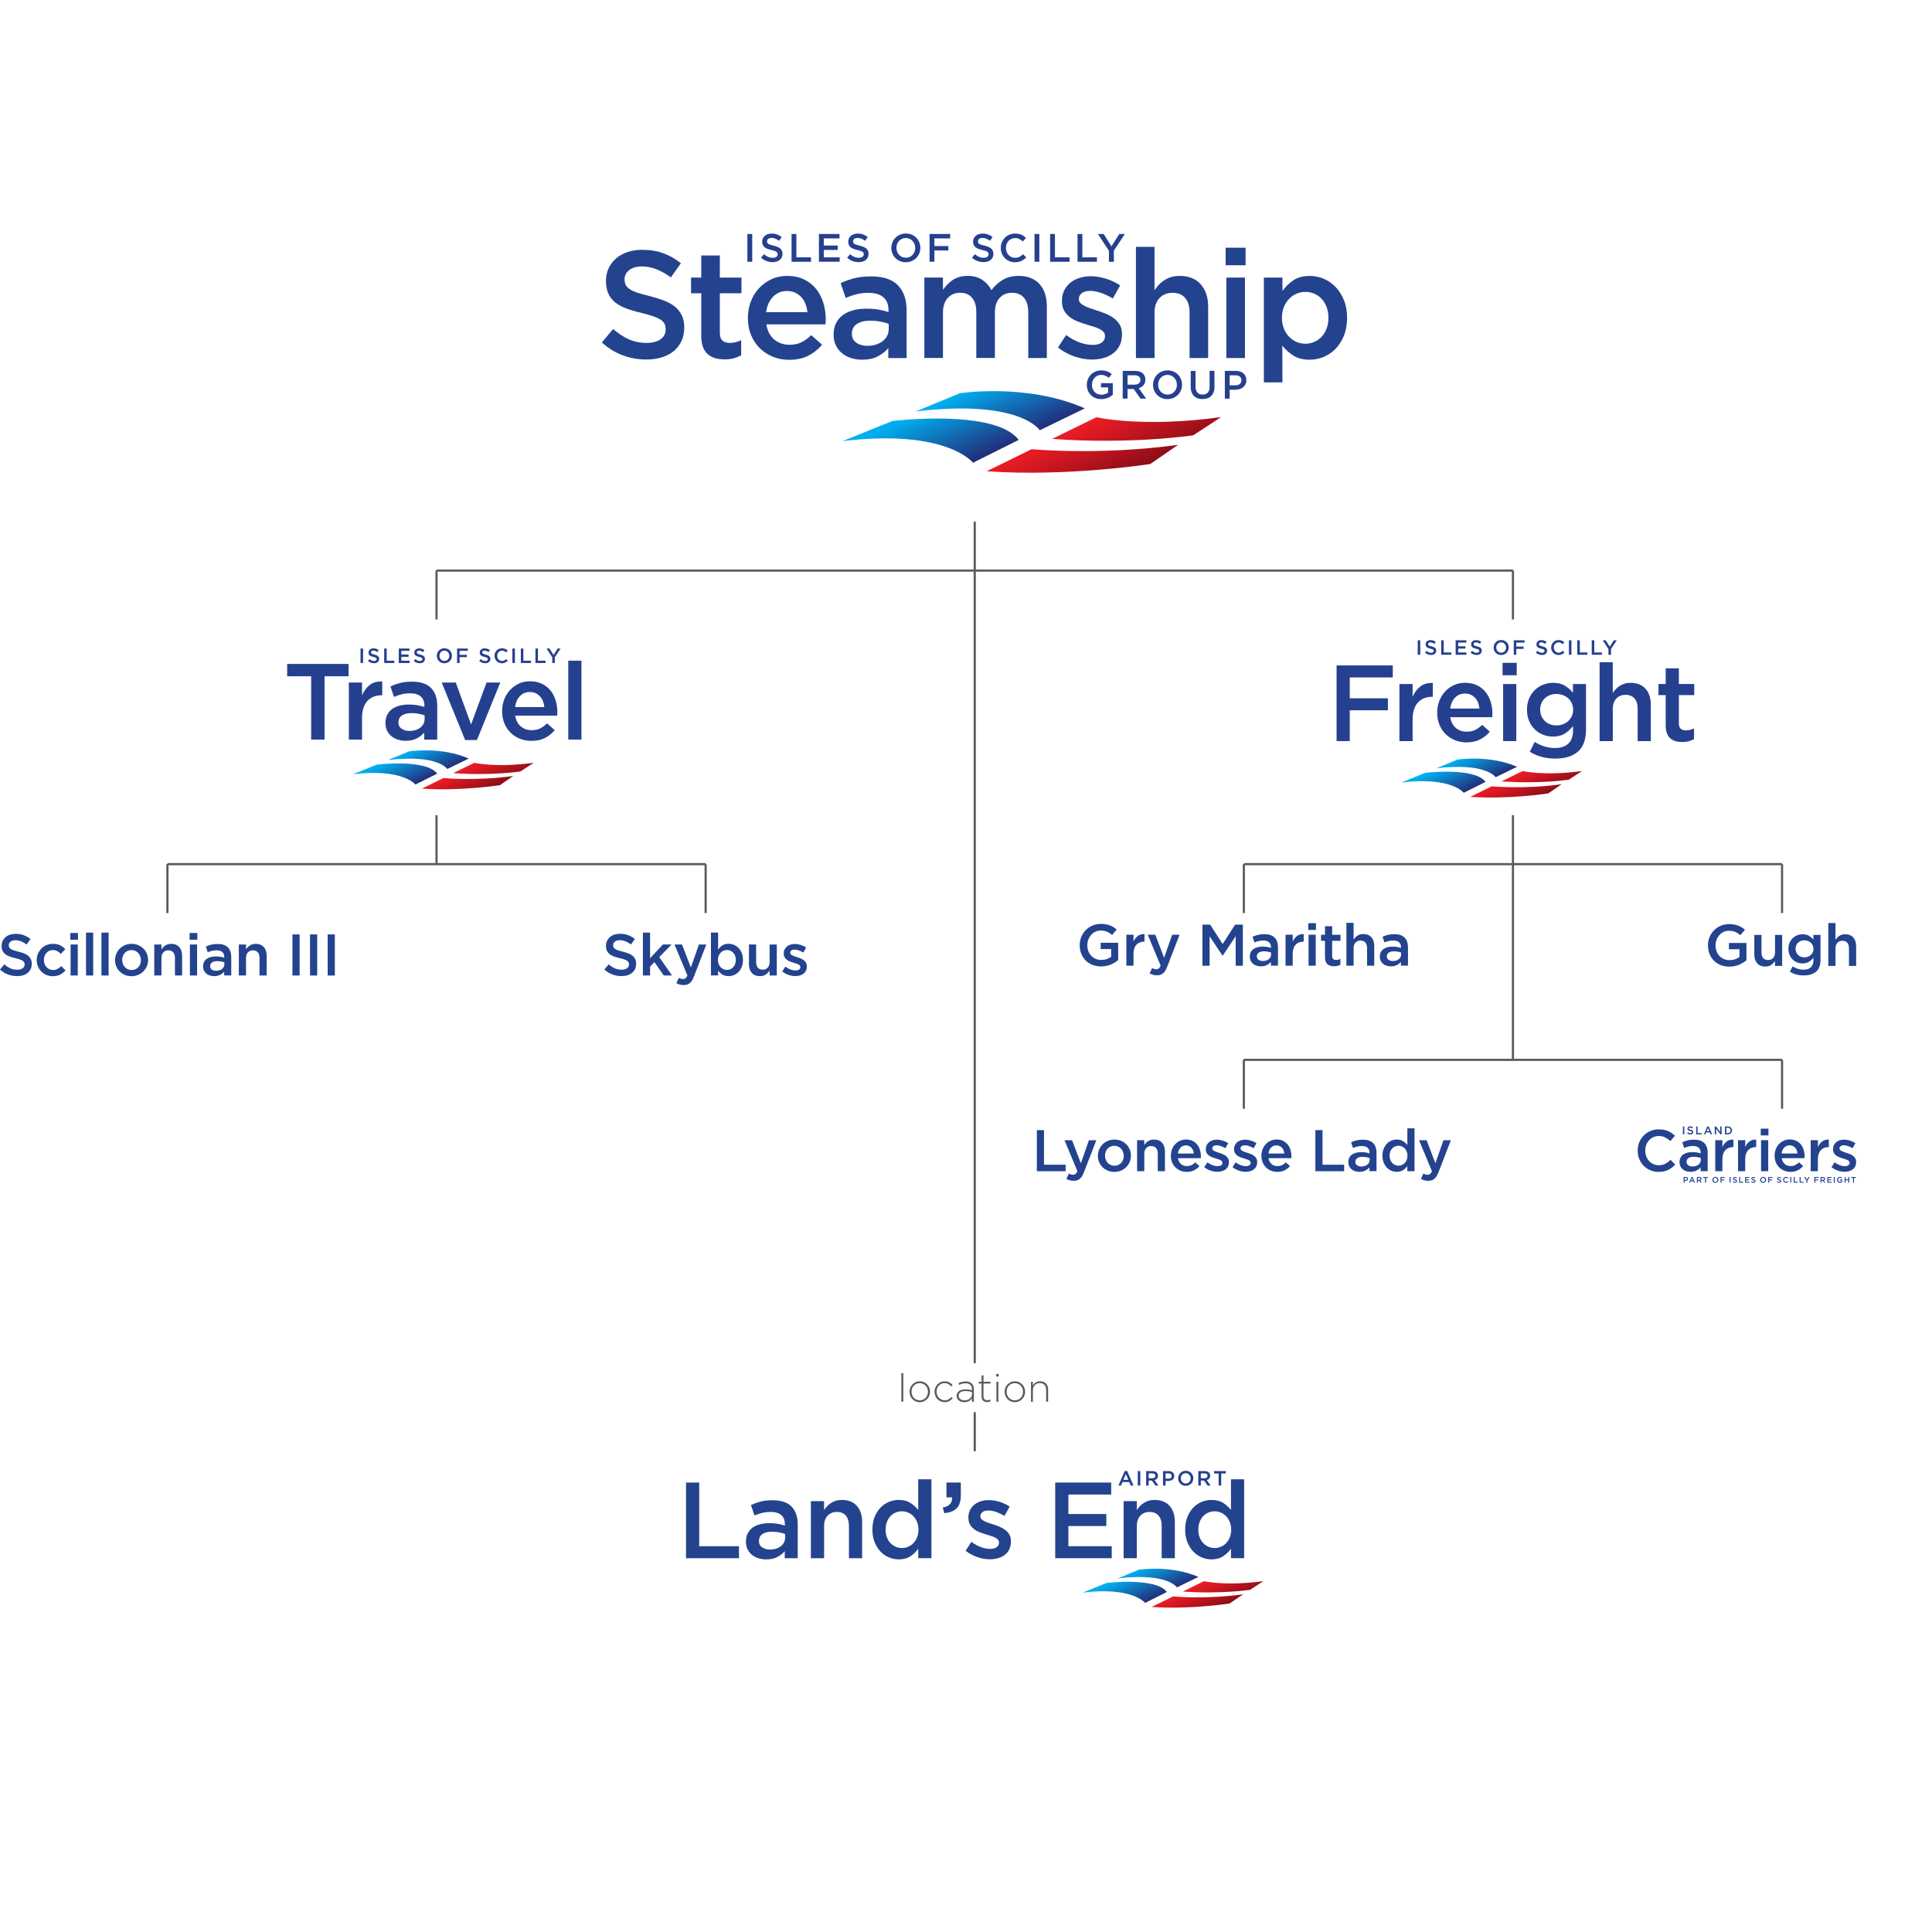 <?xml version="1.0" encoding="UTF-8"?>
<svg id="Layer_1" xmlns="http://www.w3.org/2000/svg" xmlns:xlink="http://www.w3.org/1999/xlink" viewBox="0 0 900 900">
  <defs>
    <linearGradient id="linear-gradient" x1="441.73" y1="182.51" x2="456.45" y2="214.09" gradientUnits="userSpaceOnUse">
      <stop offset=".09" stop-color="#00aeef"/>
      <stop offset="1" stop-color="#232c79"/>
    </linearGradient>
    <linearGradient id="linear-gradient-2" x1="508.8" y1="195.27" x2="521.63" y2="222.78" gradientUnits="userSpaceOnUse">
      <stop offset="0" stop-color="#ed1c24"/>
      <stop offset=".27" stop-color="#d51821"/>
      <stop offset=".85" stop-color="#9a0f1a"/>
      <stop offset="1" stop-color="#890d19"/>
    </linearGradient>
    <linearGradient id="linear-gradient-3" x1="527.91" y1="730.91" x2="534.94" y2="745.98" xlink:href="#linear-gradient"/>
    <linearGradient id="linear-gradient-4" x1="559.91" y1="737" x2="566.04" y2="750.13" xlink:href="#linear-gradient-2"/>
    <linearGradient id="linear-gradient-5" x1="188" y1="349.69" x2="195.02" y2="364.75" xlink:href="#linear-gradient"/>
    <linearGradient id="linear-gradient-6" x1="220" y1="355.78" x2="226.12" y2="368.9" xlink:href="#linear-gradient-2"/>
    <linearGradient id="linear-gradient-7" x1="676.36" y1="353.53" x2="683.39" y2="368.59" xlink:href="#linear-gradient"/>
    <linearGradient id="linear-gradient-8" x1="708.36" y1="359.62" x2="714.49" y2="372.74" xlink:href="#linear-gradient-2"/>
  </defs>
  <g>
    <g>
      <path d="M291.43,132.64c.33.71.94,1.37,1.81,1.99.88.62,2.09,1.18,3.63,1.7,1.54.52,3.5,1.06,5.87,1.63,2.61.66,4.92,1.4,6.94,2.2,2.02.8,3.69,1.79,5.02,2.94,1.33,1.16,2.34,2.51,3.02,4.04.69,1.54,1.03,3.35,1.03,5.43,0,2.37-.43,4.47-1.3,6.32-.87,1.84-2.08,3.41-3.62,4.68-1.55,1.28-3.41,2.25-5.58,2.91-2.17.66-4.56.99-7.16.99-3.83,0-7.5-.65-11-1.95-3.5-1.3-6.74-3.3-9.72-6l5.25-6.24c2.41,2.08,4.85,3.68,7.31,4.79,2.46,1.11,5.25,1.67,8.37,1.67,2.7,0,4.84-.57,6.42-1.7,1.58-1.14,2.38-2.67,2.38-4.61,0-.9-.15-1.7-.46-2.41-.31-.71-.88-1.36-1.71-1.95-.83-.59-1.97-1.15-3.42-1.67-1.45-.52-3.33-1.06-5.66-1.63-2.66-.61-5.02-1.3-7.08-2.06-2.06-.76-3.79-1.7-5.19-2.84-1.4-1.14-2.47-2.51-3.2-4.12-.74-1.61-1.1-3.57-1.1-5.89,0-2.18.42-4.15,1.27-5.93s2.01-3.3,3.48-4.58c1.48-1.28,3.26-2.26,5.33-2.94,2.08-.69,4.35-1.03,6.81-1.03,3.64,0,6.92.53,9.83,1.6,2.91,1.06,5.64,2.61,8.2,4.65l-4.68,6.6c-2.27-1.66-4.52-2.92-6.74-3.8-2.22-.87-4.47-1.31-6.74-1.31-2.55,0-4.54.58-5.96,1.74-1.42,1.16-2.13,2.57-2.13,4.22,0,.99.17,1.85.5,2.55Z" style="fill: #23438e;"/>
      <path d="M335.33,155.05c0,1.66.4,2.86,1.21,3.59.8.74,1.94,1.1,3.41,1.1,1.85,0,3.62-.43,5.32-1.28v7.03c-1.09.62-2.25,1.09-3.48,1.42-1.23.33-2.65.5-4.26.5s-3.01-.19-4.35-.57c-1.34-.38-2.49-1-3.47-1.85-.98-.85-1.73-1.98-2.25-3.38-.53-1.4-.79-3.14-.79-5.23v-19.77h-4.75v-7.31h4.75v-10.29h8.66v10.29h10.08v7.31h-10.08v18.44Z" style="fill: #23438e;"/>
      <path d="M360.66,158.15c1.94,1.63,4.3,2.45,7.1,2.45,2.13,0,3.97-.38,5.54-1.14,1.56-.76,3.1-1.87,4.61-3.34l5.04,4.47c-1.8,2.13-3.94,3.83-6.42,5.11-2.48,1.28-5.45,1.92-8.91,1.92-2.7,0-5.22-.47-7.56-1.42-2.34-.95-4.38-2.27-6.1-3.97-1.73-1.7-3.09-3.75-4.08-6.14-.99-2.39-1.49-5.05-1.49-7.98,0-2.7.45-5.23,1.35-7.59.9-2.37,2.16-4.44,3.8-6.21s3.56-3.18,5.78-4.22c2.22-1.04,4.68-1.56,7.38-1.56,2.98,0,5.59.54,7.84,1.63,2.25,1.09,4.12,2.55,5.61,4.4,1.49,1.84,2.61,4,3.37,6.46.76,2.46,1.14,5.04,1.14,7.73,0,.38-.01.76-.04,1.14-.02.38-.06.78-.11,1.21h-27.53c.52,3.08,1.75,5.43,3.69,7.06ZM376.13,145.42c-.14-1.37-.45-2.66-.92-3.87-.47-1.21-1.11-2.25-1.92-3.12-.81-.87-1.76-1.57-2.87-2.09-1.11-.52-2.38-.78-3.8-.78-2.65,0-4.84.91-6.56,2.73-1.73,1.82-2.78,4.2-3.16,7.13h19.23Z" style="fill: #23438e;"/>
      <path d="M413.81,166.78v-4.61c-1.28,1.51-2.91,2.79-4.9,3.83-1.99,1.04-4.4,1.56-7.24,1.56-1.8,0-3.5-.25-5.11-.74-1.61-.5-3.02-1.23-4.22-2.2-1.21-.97-2.18-2.18-2.91-3.62-.73-1.44-1.1-3.11-1.1-5v-.14c0-2.03.38-3.81,1.14-5.32.76-1.51,1.81-2.77,3.16-3.76,1.35-.99,2.96-1.74,4.83-2.24,1.87-.5,3.89-.75,6.07-.75s4.2.14,5.78.43c1.58.28,3.11.66,4.58,1.14v-.92c0-2.6-.79-4.59-2.38-5.96-1.59-1.37-3.87-2.06-6.85-2.06-2.13,0-4.02.21-5.68.64-1.66.43-3.34.99-5.04,1.7l-2.34-6.88c2.08-.95,4.21-1.7,6.39-2.27,2.18-.57,4.8-.85,7.88-.85,5.58,0,9.72,1.38,12.42,4.15,2.7,2.77,4.04,6.66,4.04,11.67v22.21h-8.52ZM414.02,150.88c-1.09-.43-2.38-.78-3.87-1.06-1.49-.28-3.06-.43-4.72-.43-2.7,0-4.8.52-6.32,1.56-1.51,1.04-2.27,2.53-2.27,4.47v.14c0,1.8.7,3.17,2.09,4.12,1.4.95,3.11,1.42,5.14,1.42,1.42,0,2.73-.19,3.94-.57,1.21-.38,2.26-.91,3.16-1.6.9-.69,1.6-1.51,2.09-2.48.5-.97.75-2.05.75-3.23v-2.34Z" style="fill: #23438e;"/>
      <path d="M467.17,130.35c2.06-1.22,4.51-1.83,7.35-1.83,4.12,0,7.34,1.24,9.66,3.73,2.32,2.48,3.48,6.02,3.48,10.61v23.91h-8.66v-21.24c0-2.97-.66-5.24-1.98-6.8-1.32-1.56-3.18-2.34-5.58-2.34s-4.27.79-5.76,2.37c-1.48,1.58-2.22,3.88-2.22,6.9v21.1h-8.66v-21.31c0-2.93-.66-5.17-1.98-6.73-1.32-1.56-3.18-2.34-5.58-2.34s-4.33.83-5.79,2.48c-1.46,1.65-2.19,3.94-2.19,6.87v21.03h-8.66v-37.47h8.66v5.74c.61-.86,1.28-1.67,1.99-2.43.71-.76,1.52-1.46,2.45-2.08s1.96-1.11,3.12-1.47c1.16-.36,2.45-.54,3.87-.54,2.69,0,4.98.61,6.84,1.83,1.87,1.22,3.3,2.83,4.29,4.83,1.51-2,3.3-3.62,5.36-4.83Z" style="fill: #23438e;"/>
      <path d="M521.57,160.89c-.71,1.47-1.69,2.69-2.95,3.65-1.25.97-2.73,1.7-4.43,2.2s-3.52.75-5.46.75c-2.7,0-5.43-.47-8.2-1.42s-5.33-2.34-7.7-4.19l3.83-5.82c2.03,1.51,4.1,2.66,6.21,3.44,2.1.78,4.13,1.17,6.07,1.17s3.28-.37,4.29-1.1c1.02-.73,1.53-1.71,1.53-2.94v-.14c0-.71-.22-1.32-.67-1.84-.45-.52-1.06-.98-1.84-1.38-.78-.4-1.68-.76-2.7-1.06-1.02-.31-2.07-.63-3.16-.96-1.37-.43-2.76-.9-4.15-1.42-1.4-.52-2.65-1.19-3.76-2.02-1.11-.83-2.02-1.85-2.73-3.05-.71-1.21-1.06-2.71-1.06-4.51v-.14c0-1.75.34-3.34,1.03-4.75.69-1.42,1.63-2.63,2.84-3.62,1.21-.99,2.63-1.75,4.26-2.27,1.63-.52,3.37-.78,5.22-.78,2.36,0,4.75.38,7.17,1.14,2.41.76,4.61,1.8,6.6,3.12l-3.41,6.1c-1.8-1.09-3.62-1.95-5.46-2.59s-3.55-.96-5.11-.96c-1.66,0-2.95.35-3.87,1.06s-1.38,1.61-1.38,2.7v.14c0,.66.24,1.24.71,1.74.47.5,1.1.95,1.88,1.35.78.4,1.68.78,2.7,1.14,1.02.35,2.07.7,3.16,1.03,1.37.43,2.74.92,4.12,1.49,1.37.57,2.61,1.27,3.73,2.09,1.11.83,2.02,1.83,2.73,3.02.71,1.18,1.06,2.63,1.06,4.33v.14c0,1.99-.35,3.71-1.06,5.18Z" style="fill: #23438e;"/>
      <path d="M537.82,166.78h-8.66v-51.8h8.66v20.21c.61-.91,1.29-1.75,2.02-2.54.73-.79,1.58-1.49,2.55-2.11s2.03-1.11,3.18-1.47c1.15-.36,2.46-.54,3.93-.54,4.25,0,7.52,1.3,9.84,3.9,2.31,2.6,3.47,6.1,3.47,10.5v23.84h-8.66v-21.24c0-2.93-.69-5.18-2.08-6.76-1.38-1.58-3.34-2.37-5.87-2.37s-4.5.82-6.05,2.44c-1.55,1.63-2.32,3.91-2.32,6.83v21.1Z" style="fill: #23438e;"/>
      <path d="M570.94,123.56v-8.16h9.3v8.16h-9.3ZM571.29,166.78v-37.47h8.66v37.47h-8.66Z" style="fill: #23438e;"/>
      <path d="M626.05,156.35c-.97,2.41-2.27,4.46-3.9,6.14-1.63,1.68-3.5,2.94-5.61,3.8-2.11.85-4.27,1.28-6.49,1.28-3.08,0-5.63-.66-7.66-1.99-2.03-1.32-3.71-2.86-5.04-4.61l.07,17.17h-8.66v-48.82h8.66v6.24c1.37-1.99,3.07-3.65,5.1-5s4.55-2.02,7.58-2.02c2.22,0,4.37.43,6.44,1.28,2.08.85,3.93,2.12,5.56,3.8,1.63,1.68,2.94,3.73,3.93,6.14.99,2.41,1.49,5.18,1.49,8.3s-.49,5.89-1.45,8.3ZM617.99,143.04c-.57-1.49-1.34-2.76-2.31-3.8-.97-1.04-2.11-1.84-3.41-2.41-1.3-.57-2.69-.85-4.15-.85s-2.86.28-4.19.85c-1.32.57-2.48,1.38-3.48,2.45-.99,1.06-1.79,2.33-2.38,3.8-.59,1.47-.89,3.12-.89,4.97s.29,3.5.89,4.97c.59,1.47,1.38,2.73,2.38,3.8.99,1.06,2.15,1.88,3.48,2.45,1.32.57,2.72.85,4.19.85s2.85-.28,4.15-.85c1.3-.57,2.44-1.37,3.41-2.41.97-1.04,1.74-2.31,2.31-3.8.57-1.49.85-3.16.85-5s-.28-3.51-.85-5Z" style="fill: #23438e;"/>
    </g>
    <g>
      <path d="M392.45,205.5l23.34-9.41s47.95-5.76,58.74,8.85l-21.27,10.63s-12.07-15.91-60.81-10.08M426.58,191.66c48.74-5.82,57.79,8.77,57.79,8.77l20.96-10.19c-26.67-11.87-58.11-7.08-58.11-7.08l-20.64,8.5" style="fill: url(#linear-gradient);"/>
      <path d="M480.57,209.25s31.76,3.01,68.27-2.04l-13.02,8.95s-38.74,6.03-76.21,3.37l20.96-10.28ZM490.1,204.46c37.47,2.66,65.73-1.68,65.73-1.68l13.01-8.48c-36.52,5.05-58.1.06-58.1.06l-20.64,10.1Z" style="fill: url(#linear-gradient-2);"/>
    </g>
    <g>
      <path d="M350.41,109.01v12.93h-2.25v-12.93h2.25Z" style="fill: #25408f;"/>
      <path d="M357.4,113.05c.09.18.24.36.47.52.23.16.54.31.94.44s.91.28,1.53.42c.68.17,1.28.36,1.81.57.52.21.96.46,1.31.77.35.3.61.65.79,1.05.18.4.27.87.27,1.41,0,.62-.11,1.16-.34,1.64-.23.48-.54.89-.94,1.22-.4.33-.89.58-1.45.76s-1.19.26-1.86.26c-1,0-1.95-.17-2.86-.51-.91-.34-1.75-.86-2.53-1.56l1.37-1.63c.63.54,1.26.96,1.9,1.25.64.29,1.37.43,2.18.43.7,0,1.26-.15,1.67-.44.41-.3.62-.7.62-1.2,0-.23-.04-.44-.12-.63-.08-.18-.23-.35-.44-.51s-.51-.3-.89-.43c-.38-.14-.87-.28-1.47-.42-.69-.16-1.31-.34-1.84-.54-.54-.2-.99-.44-1.35-.74-.36-.3-.64-.65-.83-1.07-.19-.42-.29-.93-.29-1.53,0-.57.11-1.08.33-1.54.22-.46.52-.86.91-1.19.38-.33.85-.59,1.39-.77.54-.18,1.13-.27,1.77-.27.95,0,1.8.14,2.56.42s1.47.68,2.13,1.21l-1.22,1.72c-.59-.43-1.18-.76-1.75-.99s-1.16-.34-1.75-.34c-.66,0-1.18.15-1.55.45s-.55.67-.55,1.1c0,.26.04.48.13.66Z" style="fill: #25408f;"/>
      <path d="M368.74,109.01h2.25v10.88h6.8v2.05h-9.05v-12.93Z" style="fill: #25408f;"/>
      <path d="M391.06,111.06h-7.31v3.32h6.48v2.05h-6.48v3.45h7.4v2.05h-9.66v-12.93h9.57v2.05Z" style="fill: #25408f;"/>
      <path d="M397.49,113.05c.09.18.24.36.47.52.23.16.54.31.94.44s.91.28,1.53.42c.68.17,1.28.36,1.81.57.52.21.96.46,1.31.77.35.3.61.65.79,1.05.18.4.27.87.27,1.41,0,.62-.11,1.16-.34,1.64-.23.48-.54.89-.94,1.22-.4.33-.89.58-1.45.76s-1.19.26-1.86.26c-1,0-1.95-.17-2.86-.51-.91-.34-1.75-.86-2.53-1.56l1.37-1.63c.63.54,1.26.96,1.9,1.25.64.29,1.37.43,2.18.43.7,0,1.26-.15,1.67-.44.41-.3.62-.7.62-1.2,0-.23-.04-.44-.12-.63-.08-.18-.23-.35-.44-.51s-.51-.3-.89-.43c-.38-.14-.87-.28-1.47-.42-.69-.16-1.31-.34-1.84-.54-.54-.2-.99-.44-1.35-.74-.36-.3-.64-.65-.83-1.07-.19-.42-.29-.93-.29-1.53,0-.57.11-1.08.33-1.54.22-.46.52-.86.91-1.19.38-.33.85-.59,1.39-.77.54-.18,1.13-.27,1.77-.27.95,0,1.8.14,2.56.42s1.47.68,2.13,1.21l-1.22,1.72c-.59-.43-1.18-.76-1.75-.99s-1.16-.34-1.75-.34c-.66,0-1.18.15-1.55.45s-.55.67-.55,1.1c0,.26.04.48.13.66Z" style="fill: #25408f;"/>
      <path d="M428.22,118.04c-.33.81-.8,1.52-1.4,2.13-.6.61-1.32,1.09-2.14,1.45-.82.36-1.74.54-2.73.54s-1.91-.18-2.73-.53c-.82-.35-1.53-.83-2.12-1.43-.59-.6-1.05-1.31-1.38-2.12-.33-.81-.5-1.67-.5-2.59s.17-1.77.5-2.59c.33-.81.8-1.52,1.4-2.13s1.32-1.09,2.14-1.45,1.74-.54,2.73-.54,1.91.18,2.73.53c.82.35,1.53.83,2.12,1.43.59.6,1.05,1.31,1.39,2.12.33.81.5,1.67.5,2.59s-.17,1.77-.5,2.59ZM426.01,113.71c-.22-.56-.52-1.05-.9-1.47-.39-.42-.85-.75-1.39-1-.54-.25-1.13-.37-1.77-.37s-1.23.12-1.76.36c-.54.24-.99.57-1.38.98-.38.41-.68.9-.9,1.46-.22.56-.32,1.15-.32,1.78s.11,1.22.32,1.78c.22.56.52,1.05.91,1.47.39.42.85.75,1.39,1,.54.25,1.13.37,1.77.37s1.23-.12,1.76-.36c.54-.24.99-.57,1.38-.98.38-.41.68-.9.9-1.46.22-.56.32-1.15.32-1.78s-.11-1.22-.32-1.78Z" style="fill: #25408f;"/>
      <path d="M442.62,111.06h-7.35v3.56h6.52v2.05h-6.52v5.26h-2.25v-12.93h9.6v2.05Z" style="fill: #25408f;"/>
      <path d="M455.66,113.05c.09.18.24.36.47.52.23.16.54.31.94.44s.91.28,1.53.42c.68.17,1.28.36,1.81.57.52.21.96.46,1.3.77.35.3.61.65.79,1.05.18.4.27.87.27,1.41,0,.62-.11,1.16-.34,1.64-.23.48-.54.89-.94,1.22-.4.33-.89.58-1.45.76-.57.17-1.19.26-1.86.26-1,0-1.95-.17-2.86-.51-.91-.34-1.75-.86-2.53-1.56l1.37-1.63c.63.54,1.26.96,1.9,1.25.64.29,1.37.43,2.18.43.7,0,1.26-.15,1.67-.44.41-.3.62-.7.62-1.2,0-.23-.04-.44-.12-.63-.08-.18-.23-.35-.44-.51-.22-.15-.51-.3-.89-.43-.38-.14-.87-.28-1.47-.42-.69-.16-1.31-.34-1.84-.54-.54-.2-.99-.44-1.35-.74-.36-.3-.64-.65-.83-1.07-.19-.42-.29-.93-.29-1.53,0-.57.11-1.08.33-1.54.22-.46.52-.86.91-1.19.38-.33.85-.59,1.39-.77.54-.18,1.13-.27,1.77-.27.95,0,1.8.14,2.56.42s1.47.68,2.13,1.21l-1.22,1.72c-.59-.43-1.18-.76-1.76-.99s-1.16-.34-1.75-.34c-.66,0-1.18.15-1.55.45s-.55.67-.55,1.1c0,.26.04.48.13.66Z" style="fill: #25408f;"/>
      <path d="M476.99,120.82c-.36.28-.76.52-1.17.72-.42.2-.88.36-1.38.46-.5.1-1.05.16-1.65.16-.95,0-1.82-.17-2.62-.52-.8-.34-1.49-.82-2.08-1.41s-1.04-1.3-1.38-2.11c-.33-.81-.5-1.69-.5-2.62s.16-1.79.49-2.6c.33-.81.79-1.52,1.38-2.13.59-.61,1.29-1.09,2.1-1.44.81-.35,1.71-.53,2.7-.53.59,0,1.13.05,1.62.15.49.1.93.24,1.34.42.41.18.78.39,1.13.64.34.25.67.52.98.81l-1.46,1.68c-.52-.48-1.06-.87-1.64-1.16s-1.24-.44-1.98-.44c-.62,0-1.19.12-1.71.36-.52.24-.98.57-1.36.98-.38.41-.68.9-.89,1.45-.21.55-.31,1.15-.31,1.79s.11,1.24.31,1.8c.21.56.5,1.05.89,1.47.38.42.83.75,1.36.99.52.24,1.09.36,1.71.36.79,0,1.46-.15,2.03-.45s1.13-.71,1.68-1.23l1.46,1.48c-.33.36-.68.67-1.04.95Z" style="fill: #25408f;"/>
      <path d="M484.16,109.01v12.93h-2.25v-12.93h2.25Z" style="fill: #25408f;"/>
      <path d="M489.19,109.01h2.25v10.88h6.8v2.05h-9.05v-12.93Z" style="fill: #25408f;"/>
      <path d="M501.95,109.01h2.25v10.88h6.8v2.05h-9.05v-12.93Z" style="fill: #25408f;"/>
      <path d="M518.87,121.94h-2.29v-5.1l-5.13-7.83h2.68l3.62,5.72,3.66-5.72h2.6l-5.13,7.77v5.15Z" style="fill: #25408f;"/>
    </g>
    <g>
      <path d="M517.32,184.68c-.39.25-.81.46-1.26.65-.45.18-.93.33-1.45.43-.52.1-1.06.16-1.62.16-1.01,0-1.93-.17-2.75-.51-.83-.34-1.53-.81-2.11-1.4-.58-.6-1.04-1.3-1.36-2.11-.32-.81-.48-1.69-.48-2.64s.16-1.77.49-2.59c.33-.81.79-1.52,1.38-2.13.59-.61,1.3-1.09,2.11-1.45.82-.36,1.71-.54,2.69-.54.57,0,1.08.04,1.54.12.46.08.89.19,1.28.34.39.15.77.33,1.12.54.35.22.69.47,1.02.75l-1.44,1.72c-.25-.21-.5-.4-.76-.57-.26-.17-.53-.32-.81-.43s-.59-.21-.93-.28c-.34-.07-.71-.1-1.12-.1-.59,0-1.14.12-1.65.36-.51.24-.95.57-1.33.99-.38.42-.67.91-.89,1.46s-.32,1.15-.32,1.78c0,.67.11,1.28.31,1.85s.51,1.06.9,1.47.85.74,1.39.97c.54.23,1.14.35,1.8.35.62,0,1.19-.09,1.73-.27.54-.18,1-.42,1.39-.71v-2.43h-3.3v-1.98h5.5v5.43c-.32.27-.67.53-1.06.78Z" style="fill: #25408f;"/>
      <path d="M531.29,185.7l-3.19-4.51h-2.85v4.51h-2.25v-12.93h5.76c.74,0,1.41.1,2,.29.6.19,1.1.46,1.51.81.41.35.73.78.95,1.29s.33,1.08.33,1.71c0,.54-.08,1.02-.23,1.45s-.37.8-.64,1.13-.59.6-.97.83-.79.4-1.25.53l3.49,4.89h-2.68ZM530.55,175.37c-.47-.36-1.13-.55-1.98-.55h-3.32v4.36h3.33c.82,0,1.46-.2,1.95-.59.48-.4.72-.93.72-1.6,0-.72-.23-1.26-.7-1.62Z" style="fill: #25408f;"/>
      <path d="M550.13,181.8c-.33.81-.8,1.52-1.4,2.13-.6.61-1.32,1.09-2.14,1.45-.82.36-1.74.54-2.73.54s-1.91-.18-2.73-.53c-.83-.35-1.53-.83-2.12-1.43-.59-.6-1.05-1.31-1.38-2.12-.33-.81-.5-1.67-.5-2.59s.17-1.77.5-2.59c.33-.81.8-1.52,1.4-2.13.6-.61,1.32-1.09,2.14-1.45s1.74-.54,2.73-.54,1.91.18,2.73.53c.82.35,1.53.83,2.12,1.43s1.05,1.31,1.39,2.12c.33.81.5,1.67.5,2.59s-.17,1.77-.5,2.59ZM547.92,177.47c-.22-.56-.52-1.05-.9-1.47-.39-.42-.85-.75-1.39-1-.54-.25-1.13-.37-1.77-.37s-1.23.12-1.76.36c-.54.24-.99.57-1.38.98-.38.41-.68.9-.9,1.46-.22.56-.32,1.15-.32,1.78s.11,1.22.32,1.78c.22.56.52,1.05.91,1.47.39.42.85.75,1.39,1,.54.25,1.13.37,1.77.37s1.23-.12,1.76-.36c.54-.24.99-.57,1.38-.98.38-.41.68-.9.9-1.46.22-.56.32-1.15.32-1.78s-.11-1.22-.32-1.78Z" style="fill: #25408f;"/>
      <path d="M565.76,180.1c0,.96-.13,1.8-.4,2.53-.27.73-.64,1.33-1.12,1.82-.48.49-1.06.85-1.75,1.09-.68.24-1.45.36-2.3.36s-1.59-.12-2.27-.36c-.68-.24-1.26-.6-1.74-1.08-.48-.48-.85-1.07-1.11-1.78-.26-.71-.39-1.53-.39-2.47v-7.44h2.25v7.35c0,1.21.29,2.12.87,2.75.58.63,1.39.94,2.41.94s1.81-.3,2.4-.91c.58-.6.87-1.5.87-2.7v-7.44h2.25v7.33Z" style="fill: #25408f;"/>
      <path d="M580.18,179.03c-.27.55-.64,1.02-1.11,1.39-.47.37-1.02.65-1.65.84-.63.19-1.3.29-2.02.29h-2.57v4.16h-2.25v-12.93h5.1c.75,0,1.43.1,2.04.3.61.2,1.13.5,1.55.88.42.38.75.84.98,1.37.23.53.34,1.13.34,1.79,0,.73-.14,1.37-.41,1.92ZM577.52,175.41c-.51-.39-1.19-.58-2.04-.58h-2.65v4.67h2.65c.86,0,1.55-.21,2.05-.64s.75-.99.75-1.7c0-.78-.25-1.36-.76-1.75Z" style="fill: #25408f;"/>
    </g>
  </g>
  <g>
    <g>
      <path d="M319.58,690.63h6.14v29.66h18.53v5.59h-24.67v-35.25Z" style="fill: #23438e;"/>
      <path d="M365.57,725.87v-3.27c-.91,1.07-2.06,1.98-3.47,2.72-1.41.74-3.12,1.11-5.14,1.11-1.28,0-2.48-.18-3.63-.53-1.14-.35-2.14-.87-3-1.56-.86-.69-1.54-1.54-2.06-2.57-.52-1.02-.78-2.21-.78-3.55v-.1c0-1.44.27-2.7.81-3.78.54-1.07,1.28-1.96,2.24-2.67.96-.71,2.1-1.23,3.42-1.58,1.33-.35,2.76-.53,4.31-.53s2.98.1,4.1.3c1.12.2,2.21.47,3.25.81v-.66c0-1.84-.56-3.26-1.69-4.23-1.12-.97-2.74-1.46-4.86-1.46-1.51,0-2.85.15-4.03.45-1.18.3-2.37.71-3.57,1.21l-1.66-4.88c1.48-.67,2.99-1.21,4.53-1.61,1.54-.4,3.41-.61,5.59-.61,3.96,0,6.9.98,8.81,2.95,1.91,1.96,2.87,4.73,2.87,8.28v15.76h-6.04ZM365.72,714.59c-.77-.3-1.69-.55-2.74-.76s-2.17-.3-3.35-.3c-1.91,0-3.41.37-4.48,1.11-1.07.74-1.61,1.8-1.61,3.17v.1c0,1.28.5,2.25,1.49,2.92.99.67,2.21,1.01,3.65,1.01,1.01,0,1.94-.13,2.79-.4.86-.27,1.6-.65,2.24-1.13.64-.49,1.13-1.07,1.49-1.76s.53-1.45.53-2.29v-1.66Z" style="fill: #23438e;"/>
      <path d="M383.88,725.87h-6.14v-26.59h6.14v4.17c.43-.64.91-1.24,1.43-1.8.52-.56,1.12-1.06,1.81-1.5.69-.44,1.44-.79,2.26-1.04.82-.25,1.75-.38,2.79-.38,3.01,0,5.34.92,6.98,2.77,1.64,1.85,2.46,4.33,2.46,7.45v16.92h-6.14v-15.07c0-2.08-.49-3.68-1.47-4.8-.98-1.12-2.37-1.68-4.17-1.68s-3.19.58-4.29,1.73c-1.1,1.16-1.65,2.77-1.65,4.85v14.97Z" style="fill: #23438e;"/>
      <path d="M427.75,725.87v-4.43c-.97,1.38-2.19,2.55-3.64,3.52-1.46.97-3.26,1.46-5.4,1.46-1.57,0-3.1-.3-4.57-.91s-2.78-1.5-3.92-2.69-2.06-2.64-2.76-4.36c-.7-1.71-1.06-3.68-1.06-5.89s.34-4.18,1.03-5.89c.69-1.71,1.6-3.16,2.74-4.36,1.14-1.19,2.45-2.09,3.94-2.69,1.49-.6,3.02-.91,4.6-.91,2.18,0,3.98.47,5.42,1.41,1.44.94,2.65,2.03,3.62,3.27v-14.3h6.14v36.76h-6.14ZM427.23,709.06c-.42-1.04-.98-1.94-1.68-2.69s-1.52-1.33-2.46-1.74c-.94-.4-1.91-.61-2.91-.61s-2.02.19-2.94.58c-.92.38-1.73.95-2.43,1.69s-1.25,1.64-1.66,2.69c-.4,1.06-.6,2.26-.6,3.6s.2,2.49.6,3.55c.4,1.06.95,1.96,1.66,2.69.7.74,1.51,1.31,2.43,1.71.92.4,1.9.6,2.94.6s1.97-.2,2.91-.6c.94-.4,1.76-.98,2.46-1.74s1.26-1.65,1.68-2.69c.42-1.04.63-2.22.63-3.52s-.21-2.48-.63-3.52Z" style="fill: #23438e;"/>
      <path d="M443.46,697.53h-2.57v-6.9h6.7v5.89c0,2.82-.65,4.87-1.96,6.14-1.31,1.28-3.24,2.01-5.79,2.22l-.65-2.62c3.09-.57,4.51-2.15,4.28-4.73Z" style="fill: #23438e;"/>
      <path d="M470.21,721.69c-.5,1.04-1.2,1.91-2.09,2.59-.89.69-1.94,1.21-3.15,1.56s-2.5.53-3.88.53c-1.91,0-3.85-.34-5.82-1.01-1.96-.67-3.78-1.66-5.46-2.97l2.72-4.13c1.44,1.08,2.91,1.89,4.41,2.44,1.49.55,2.93.83,4.3.83s2.32-.26,3.05-.78c.72-.52,1.08-1.22,1.08-2.09v-.1c0-.5-.16-.94-.48-1.31-.32-.37-.76-.7-1.31-.98-.55-.28-1.19-.54-1.91-.76-.72-.22-1.47-.44-2.24-.68-.97-.3-1.96-.64-2.95-1.01-.99-.37-1.88-.85-2.67-1.44-.79-.59-1.44-1.31-1.94-2.17-.5-.85-.76-1.92-.76-3.2v-.1c0-1.24.24-2.37.73-3.37.49-1.01,1.16-1.86,2.01-2.57.86-.71,1.86-1.24,3.02-1.61,1.16-.37,2.39-.55,3.7-.55,1.68,0,3.37.27,5.09.8,1.71.54,3.27,1.28,4.68,2.22l-2.42,4.33c-1.28-.77-2.57-1.38-3.88-1.84-1.31-.45-2.52-.68-3.63-.68-1.18,0-2.09.25-2.74.76-.66.5-.98,1.14-.98,1.91v.1c0,.47.17.88.5,1.23s.78.67,1.33.96,1.19.55,1.91.8c.72.25,1.47.5,2.24.73.97.3,1.95.65,2.92,1.06.97.4,1.85.9,2.64,1.49.79.59,1.44,1.3,1.94,2.14.5.84.76,1.86.76,3.07v.1c0,1.41-.25,2.64-.76,3.68Z" style="fill: #23438e;"/>
      <path d="M517.64,696.22h-19.94v9.06h17.67v5.59h-17.67v9.41h20.19v5.59h-26.33v-35.25h26.08v5.59Z" style="fill: #23438e;"/>
      <path d="M529.56,725.87h-6.14v-26.59h6.14v4.17c.43-.64.91-1.24,1.43-1.8.52-.56,1.12-1.06,1.81-1.5.69-.44,1.44-.79,2.26-1.04.82-.25,1.75-.38,2.79-.38,3.01,0,5.34.92,6.98,2.77s2.46,4.33,2.46,7.45v16.92h-6.14v-15.07c0-2.08-.49-3.68-1.47-4.8s-2.37-1.68-4.17-1.68-3.19.58-4.29,1.73c-1.1,1.16-1.65,2.77-1.65,4.85v14.97Z" style="fill: #23438e;"/>
      <path d="M573.44,725.87v-4.43c-.97,1.38-2.18,2.55-3.64,3.52-1.46.97-3.26,1.46-5.4,1.46-1.57,0-3.1-.3-4.57-.91s-2.78-1.5-3.92-2.69c-1.14-1.19-2.06-2.64-2.76-4.36-.7-1.71-1.06-3.68-1.06-5.89s.34-4.18,1.03-5.89c.69-1.71,1.6-3.16,2.74-4.36,1.14-1.19,2.45-2.09,3.94-2.69,1.49-.6,3.02-.91,4.6-.91,2.18,0,3.99.47,5.42,1.41,1.44.94,2.65,2.03,3.62,3.27v-14.3h6.14v36.76h-6.14ZM572.91,709.06c-.42-1.04-.98-1.94-1.68-2.69s-1.52-1.33-2.46-1.74c-.94-.4-1.91-.61-2.91-.61s-2.02.19-2.94.58c-.92.38-1.73.95-2.43,1.69s-1.25,1.64-1.66,2.69c-.4,1.06-.6,2.26-.6,3.6s.2,2.49.6,3.55c.4,1.06.95,1.96,1.66,2.69.7.74,1.51,1.31,2.43,1.71.92.4,1.9.6,2.94.6s1.97-.2,2.91-.6c.94-.4,1.76-.98,2.46-1.74s1.26-1.65,1.68-2.69c.42-1.04.63-2.22.63-3.52s-.21-2.48-.63-3.52Z" style="fill: #23438e;"/>
    </g>
    <g>
      <path d="M504.4,741.88l11.14-4.49s22.88-2.75,28.03,4.23l-10.15,5.07s-5.76-7.59-29.02-4.81M520.68,735.28c23.26-2.78,27.58,4.18,27.58,4.18l10-4.86c-12.73-5.66-27.73-3.38-27.73-3.38l-9.85,4.06" style="fill: url(#linear-gradient-3);"/>
      <path d="M546.45,743.67s15.15,1.44,32.58-.97l-6.21,4.27s-18.49,2.88-36.36,1.61l10-4.9ZM550.99,741.39c17.88,1.27,31.36-.8,31.36-.8l6.21-4.04c-17.42,2.41-27.72.03-27.72.03l-9.85,4.82Z" style="fill: url(#linear-gradient-4);"/>
    </g>
    <g>
      <path d="M528.01,692.04h-1.25l-.68-1.63h-3.19l-.69,1.63h-1.21l2.97-6.79h1.1l2.97,6.79ZM524.47,686.66l-1.16,2.7h2.32l-1.17-2.7Z" style="fill: #25408f;"/>
      <path d="M531.2,685.29v6.74h-1.18v-6.74h1.18Z" style="fill: #25408f;"/>
      <path d="M538.24,692.04l-1.66-2.35h-1.49v2.35h-1.17v-6.74h3c.39,0,.73.05,1.05.15s.58.24.79.42c.22.18.38.41.5.67.11.27.17.56.17.89,0,.28-.04.53-.12.76-.08.22-.19.42-.33.59-.14.17-.31.31-.51.43s-.41.21-.65.27l1.82,2.55h-1.4ZM537.86,686.65c-.24-.19-.59-.29-1.03-.29h-1.73v2.27h1.74c.43,0,.76-.1,1.01-.31.25-.21.38-.48.38-.83,0-.37-.12-.66-.37-.85Z" style="fill: #25408f;"/>
      <path d="M546.8,688.56c-.14.29-.33.53-.58.72-.24.19-.53.34-.86.44-.33.1-.68.15-1.05.15h-1.34v2.17h-1.18v-6.74h2.66c.39,0,.75.05,1.06.16.32.11.59.26.81.46.22.2.39.44.51.71.12.28.18.59.18.93,0,.38-.07.71-.21,1ZM545.41,686.67c-.26-.2-.62-.3-1.06-.3h-1.38v2.44h1.38c.45,0,.81-.11,1.07-.33s.39-.52.39-.89c0-.41-.13-.71-.4-.92Z" style="fill: #25408f;"/>
      <path d="M555.63,690c-.17.42-.42.8-.73,1.11-.32.32-.69.57-1.12.76-.43.19-.91.28-1.43.28s-1-.09-1.43-.28c-.43-.18-.8-.43-1.11-.75-.31-.31-.55-.68-.72-1.11s-.26-.87-.26-1.35.09-.93.26-1.35.42-.79.73-1.11c.31-.32.69-.57,1.12-.76.43-.19.91-.28,1.43-.28s1,.09,1.43.27.8.43,1.11.75c.31.32.55.69.72,1.11s.26.87.26,1.35-.09.92-.26,1.35ZM554.48,687.75c-.11-.29-.27-.55-.47-.77-.2-.22-.45-.39-.73-.52-.28-.13-.59-.19-.93-.19s-.64.06-.92.19c-.28.12-.52.3-.72.51-.2.21-.36.47-.47.76s-.17.6-.17.93.06.64.17.93.27.55.47.77c.2.22.45.39.73.52.28.13.59.19.93.19s.64-.06.92-.19.52-.3.72-.51c.2-.22.36-.47.47-.76s.17-.6.17-.93-.06-.64-.17-.93Z" style="fill: #25408f;"/>
      <path d="M562.55,692.04l-1.66-2.35h-1.49v2.35h-1.18v-6.74h3.01c.38,0,.73.05,1.05.15.31.1.57.24.79.42.21.18.38.41.5.67.12.27.17.56.17.89,0,.28-.04.53-.12.76-.08.22-.19.42-.33.59-.14.17-.31.31-.51.43s-.41.21-.65.27l1.82,2.55h-1.4ZM562.16,686.65c-.24-.19-.59-.29-1.03-.29h-1.73v2.27h1.74c.42,0,.76-.1,1.01-.31s.38-.48.38-.83c0-.37-.12-.66-.37-.85Z" style="fill: #25408f;"/>
      <path d="M568.88,692.04h-1.19v-5.64h-2.14v-1.1h5.47v1.1h-2.14v5.64Z" style="fill: #25408f;"/>
    </g>
  </g>
  <line x1="454.07" y1="243" x2="454.07" y2="635.03" style="fill: none; stroke: #58595b; stroke-miterlimit: 10;"/>
  <line x1="704.79" y1="265.79" x2="203.35" y2="265.79" style="fill: none; stroke: #58595b; stroke-miterlimit: 10;"/>
  <line x1="704.79" y1="379.75" x2="704.79" y2="493.72" style="fill: none; stroke: #58595b; stroke-miterlimit: 10;"/>
  <line x1="203.35" y1="265.79" x2="203.35" y2="288.58" style="fill: none; stroke: #58595b; stroke-miterlimit: 10;"/>
  <g>
    <g>
      <path d="M164.48,360.66l11.14-4.49s22.88-2.75,28.03,4.23l-10.15,5.07s-5.76-7.59-29.02-4.81M180.77,354.05c23.26-2.78,27.58,4.18,27.58,4.18l10-4.86c-12.73-5.66-27.73-3.38-27.73-3.38l-9.85,4.06" style="fill: url(#linear-gradient-5);"/>
      <path d="M206.53,362.45s15.15,1.44,32.58-.97l-6.21,4.27s-18.49,2.88-36.36,1.61l10-4.9ZM211.08,360.16c17.88,1.27,31.36-.8,31.36-.8l6.21-4.04c-17.42,2.41-27.72.03-27.72.03l-9.85,4.82Z" style="fill: url(#linear-gradient-6);"/>
    </g>
    <g>
      <path d="M151.19,344.53h-6.24v-29.5h-11.18v-5.74h28.6v5.74h-11.18v29.5Z" style="fill: #25408f;"/>
      <path d="M168.65,344.53h-6.14v-26.58h6.14v5.99c.84-2.01,2.03-3.63,3.57-4.83,1.54-1.21,3.49-1.76,5.84-1.66v6.44h-.35c-1.34,0-2.57.22-3.68.66-1.11.44-2.06,1.09-2.87,1.96-.81.87-1.43,1.97-1.86,3.3-.44,1.33-.65,2.86-.65,4.61v10.12Z" style="fill: #25408f;"/>
      <path d="M197.64,344.53v-3.27c-.91,1.07-2.06,1.98-3.47,2.72s-3.12,1.11-5.14,1.11c-1.28,0-2.48-.18-3.63-.53-1.14-.35-2.14-.87-3-1.56-.86-.69-1.54-1.54-2.06-2.57-.52-1.02-.78-2.21-.78-3.55v-.1c0-1.44.27-2.7.81-3.78.54-1.07,1.28-1.96,2.24-2.67.96-.71,2.1-1.23,3.42-1.59,1.33-.35,2.76-.53,4.31-.53s2.98.1,4.1.3c1.12.2,2.21.47,3.25.81v-.65c0-1.85-.56-3.26-1.69-4.23-1.12-.97-2.74-1.46-4.86-1.46-1.51,0-2.85.15-4.03.45-1.18.3-2.37.71-3.57,1.21l-1.66-4.88c1.48-.67,2.99-1.21,4.53-1.61,1.54-.4,3.41-.6,5.59-.6,3.96,0,6.9.98,8.81,2.95,1.91,1.96,2.87,4.73,2.87,8.28v15.76h-6.04ZM197.79,333.25c-.77-.3-1.69-.55-2.74-.76-1.06-.2-2.17-.3-3.35-.3-1.91,0-3.41.37-4.48,1.11-1.07.74-1.61,1.8-1.61,3.17v.1c0,1.28.5,2.25,1.49,2.92.99.67,2.21,1.01,3.65,1.01,1.01,0,1.94-.13,2.79-.4.86-.27,1.6-.65,2.24-1.13.64-.49,1.13-1.07,1.49-1.76.35-.69.53-1.45.53-2.29v-1.66Z" style="fill: #25408f;"/>
      <path d="M226.66,317.94h6.39l-10.88,26.79h-5.49l-10.93-26.79h6.55l7.15,19.54,7.2-19.54Z" style="fill: #25408f;"/>
      <path d="M242.61,338.41c1.38,1.16,3.05,1.74,5.03,1.74,1.51,0,2.82-.27,3.93-.81,1.11-.54,2.2-1.33,3.27-2.37l3.58,3.17c-1.28,1.51-2.79,2.72-4.56,3.63-1.76.91-3.87,1.36-6.32,1.36-1.91,0-3.7-.34-5.36-1.01-1.66-.67-3.11-1.61-4.33-2.82-1.23-1.21-2.19-2.66-2.89-4.36-.71-1.69-1.06-3.58-1.06-5.66,0-1.91.32-3.71.96-5.39.64-1.68,1.54-3.15,2.69-4.41,1.16-1.26,2.53-2.26,4.1-3,1.58-.74,3.32-1.11,5.24-1.11,2.11,0,3.97.39,5.56,1.16,1.59.77,2.92,1.81,3.98,3.12,1.06,1.31,1.85,2.84,2.39,4.58.54,1.75.81,3.57.81,5.49,0,.27,0,.54-.03.81-.02.27-.04.55-.08.86h-19.54c.37,2.18,1.24,3.85,2.62,5.01ZM253.58,329.37c-.1-.97-.32-1.89-.65-2.74-.34-.86-.79-1.59-1.36-2.22-.57-.62-1.25-1.12-2.04-1.49-.79-.37-1.69-.55-2.69-.55-1.88,0-3.43.65-4.66,1.94-1.23,1.29-1.97,2.98-2.24,5.06h13.64Z" style="fill: #25408f;"/>
      <path d="M264.72,344.53v-36.76h6.14v36.76h-6.14Z" style="fill: #25408f;"/>
    </g>
    <g>
      <path d="M169.13,302.11v6.74h-1.18v-6.74h1.18Z" style="fill: #25408f;"/>
      <path d="M172.92,304.22c.04.1.13.19.25.27s.28.16.49.23c.21.07.48.14.8.22.35.09.67.19.94.3.27.11.5.24.68.4.18.16.32.34.41.55.09.21.14.45.14.74,0,.32-.06.61-.18.86s-.28.46-.49.64c-.21.17-.46.31-.76.4s-.62.13-.97.13c-.52,0-1.02-.09-1.49-.26-.48-.18-.92-.45-1.32-.81l.71-.85c.33.28.66.5.99.65s.71.23,1.14.23c.37,0,.66-.08.87-.23.22-.15.32-.36.32-.63,0-.12-.02-.23-.06-.33-.04-.1-.12-.18-.23-.26-.11-.08-.27-.16-.46-.23-.2-.07-.45-.14-.77-.22-.36-.08-.68-.18-.96-.28-.28-.1-.52-.23-.71-.39s-.33-.34-.43-.56c-.1-.22-.15-.48-.15-.8,0-.29.06-.56.17-.8s.27-.45.47-.62c.2-.17.44-.31.72-.4.28-.09.59-.14.92-.14.49,0,.94.07,1.33.22.39.14.77.35,1.11.63l-.64.9c-.31-.23-.61-.4-.92-.52-.3-.12-.61-.18-.92-.18-.35,0-.62.08-.81.24-.19.16-.29.35-.29.57,0,.14.02.25.07.35Z" style="fill: #25408f;"/>
      <path d="M178.97,302.11h1.17v5.67h3.55v1.07h-4.72v-6.74Z" style="fill: #25408f;"/>
      <path d="M190.76,303.18h-3.81v1.73h3.38v1.07h-3.38v1.8h3.86v1.07h-5.04v-6.74h4.99v1.07Z" style="fill: #25408f;"/>
      <path d="M194.24,304.22c.04.1.13.19.25.27s.28.16.49.23c.21.07.48.14.8.22.35.09.67.19.94.3.27.11.5.24.68.4.18.16.32.34.41.55.09.21.14.45.14.74,0,.32-.06.61-.18.86s-.28.46-.49.64c-.21.17-.46.31-.76.4s-.62.13-.97.13c-.52,0-1.02-.09-1.49-.26-.48-.18-.92-.45-1.32-.81l.71-.85c.33.28.66.5.99.65s.71.23,1.14.23c.37,0,.66-.08.87-.23.22-.15.32-.36.32-.63,0-.12-.02-.23-.06-.33-.04-.1-.12-.18-.23-.26-.11-.08-.27-.16-.46-.23-.2-.07-.45-.14-.77-.22-.36-.08-.68-.18-.96-.28-.28-.1-.52-.23-.71-.39s-.33-.34-.43-.56c-.1-.22-.15-.48-.15-.8,0-.29.06-.56.17-.8s.27-.45.47-.62c.2-.17.44-.31.72-.4.28-.09.59-.14.92-.14.49,0,.94.07,1.33.22.39.14.77.35,1.11.63l-.64.9c-.31-.23-.61-.4-.92-.52-.3-.12-.61-.18-.92-.18-.35,0-.62.08-.81.24-.19.16-.29.35-.29.57,0,.14.02.25.07.35Z" style="fill: #25408f;"/>
      <path d="M210.27,306.82c-.17.42-.42.79-.73,1.11-.31.32-.69.57-1.12.76-.43.19-.91.28-1.43.28s-1-.09-1.43-.27c-.43-.18-.8-.43-1.11-.75-.31-.31-.55-.68-.72-1.11s-.26-.87-.26-1.35.09-.92.26-1.35.42-.79.73-1.11c.31-.32.69-.57,1.12-.76.43-.19.91-.28,1.43-.28s1,.09,1.43.27c.43.18.8.43,1.11.75.31.31.55.68.72,1.11s.26.87.26,1.35-.09.92-.26,1.35ZM209.12,304.56c-.11-.29-.27-.55-.47-.77-.2-.22-.44-.39-.73-.52-.28-.13-.59-.19-.92-.19s-.64.06-.92.19c-.28.13-.52.3-.72.51s-.35.47-.47.76c-.11.29-.17.6-.17.93s.06.64.17.93c.11.29.27.55.47.77.2.22.44.39.73.52.28.13.59.19.92.19s.64-.06.92-.19c.28-.13.52-.3.72-.51.2-.21.35-.47.47-.76.11-.29.17-.6.17-.93s-.06-.64-.17-.93Z" style="fill: #25408f;"/>
      <path d="M217.92,303.18h-3.83v1.86h3.4v1.07h-3.4v2.75h-1.17v-6.74h5.01v1.07Z" style="fill: #25408f;"/>
      <path d="M224.72,304.22c.04.1.13.19.25.27s.28.16.49.23c.21.07.48.14.8.22.35.09.67.19.94.3.27.11.5.24.68.4.18.16.32.34.41.55.09.21.14.45.14.74,0,.32-.06.61-.18.86s-.28.46-.49.64c-.21.17-.46.31-.76.4s-.62.13-.97.13c-.52,0-1.02-.09-1.49-.26-.48-.18-.92-.45-1.32-.81l.71-.85c.33.28.66.5.99.65s.71.23,1.14.23c.37,0,.66-.08.87-.23.22-.15.32-.36.32-.63,0-.12-.02-.23-.06-.33-.04-.1-.12-.18-.23-.26-.11-.08-.27-.16-.46-.23-.2-.07-.45-.14-.77-.22-.36-.08-.68-.18-.96-.28-.28-.1-.52-.23-.71-.39s-.33-.34-.43-.56c-.1-.22-.15-.48-.15-.8,0-.29.06-.56.17-.8s.27-.45.47-.62c.2-.17.44-.31.72-.4.28-.09.59-.14.92-.14.49,0,.94.07,1.33.22.39.14.77.35,1.11.63l-.64.9c-.31-.23-.61-.4-.92-.52-.3-.12-.61-.18-.92-.18-.35,0-.62.08-.81.24-.19.16-.29.35-.29.57,0,.14.02.25.07.35Z" style="fill: #25408f;"/>
      <path d="M235.99,308.27c-.19.14-.39.27-.61.38s-.46.19-.72.24-.55.08-.86.08c-.49,0-.95-.09-1.37-.27s-.78-.43-1.08-.74c-.3-.31-.54-.68-.72-1.1s-.26-.88-.26-1.37.08-.93.26-1.36c.17-.42.41-.79.72-1.11.31-.32.67-.57,1.1-.75.42-.18.89-.27,1.41-.27.31,0,.59.03.84.08.25.05.49.12.7.22s.41.2.59.33.35.27.51.42l-.76.88c-.27-.25-.56-.45-.86-.61s-.65-.23-1.03-.23c-.32,0-.62.06-.89.19-.27.13-.51.3-.71.51-.2.22-.35.47-.46.76-.11.29-.16.6-.16.93s.05.65.16.94c.11.29.26.55.46.77.2.22.44.39.71.52.27.12.57.19.89.19.41,0,.76-.08,1.06-.24s.59-.37.88-.64l.76.77c-.17.19-.35.35-.54.5Z" style="fill: #25408f;"/>
      <path d="M239.87,302.11v6.74h-1.18v-6.74h1.18Z" style="fill: #25408f;"/>
      <path d="M242.63,302.11h1.17v5.67h3.55v1.07h-4.72v-6.74Z" style="fill: #25408f;"/>
      <path d="M249.43,302.11h1.17v5.67h3.55v1.07h-4.72v-6.74Z" style="fill: #25408f;"/>
      <path d="M258.45,308.85h-1.19v-2.66l-2.68-4.08h1.4l1.89,2.99,1.91-2.99h1.36l-2.68,4.06v2.69Z" style="fill: #25408f;"/>
    </g>
  </g>
  <line x1="328.71" y1="402.55" x2="77.99" y2="402.55" style="fill: none; stroke: #58595b; stroke-miterlimit: 10;"/>
  <g>
    <g>
      <path d="M648.81,315.57h-20.04v9.72h17.77v5.59h-17.77v14.35h-6.14v-35.24h26.18v5.59Z" style="fill: #25408f;"/>
      <path d="M658.05,345.23h-6.14v-26.58h6.14v5.99c.84-2.01,2.03-3.63,3.57-4.83s3.49-1.76,5.84-1.66v6.44h-.35c-1.34,0-2.57.22-3.68.66s-2.06,1.09-2.87,1.96c-.81.87-1.43,1.97-1.86,3.3-.44,1.33-.65,2.86-.65,4.61v10.12Z" style="fill: #25408f;"/>
      <path d="M678.21,339.11c1.38,1.16,3.05,1.74,5.03,1.74,1.51,0,2.82-.27,3.93-.81,1.11-.54,2.2-1.33,3.27-2.37l3.58,3.17c-1.28,1.51-2.79,2.72-4.56,3.63s-3.87,1.36-6.32,1.36c-1.91,0-3.7-.34-5.36-1.01-1.66-.67-3.1-1.61-4.33-2.82-1.23-1.21-2.19-2.66-2.9-4.36-.71-1.69-1.06-3.58-1.06-5.66,0-1.91.32-3.71.96-5.39.64-1.68,1.54-3.15,2.69-4.41,1.16-1.26,2.53-2.26,4.1-3s3.32-1.11,5.24-1.11c2.11,0,3.97.39,5.56,1.16,1.59.77,2.92,1.81,3.98,3.12,1.06,1.31,1.85,2.84,2.39,4.58.54,1.75.81,3.57.81,5.49,0,.27,0,.54-.03.81-.02.27-.04.55-.07.86h-19.54c.37,2.18,1.24,3.85,2.62,5.01ZM689.19,330.07c-.1-.97-.32-1.89-.65-2.74-.34-.86-.79-1.59-1.36-2.22-.57-.62-1.25-1.12-2.04-1.49-.79-.37-1.69-.55-2.69-.55-1.88,0-3.43.65-4.66,1.94-1.23,1.29-1.97,2.98-2.24,5.06h13.64Z" style="fill: #25408f;"/>
      <path d="M699.95,314.56v-5.79h6.6v5.79h-6.6ZM700.21,345.23v-26.58h6.14v26.58h-6.14Z" style="fill: #25408f;"/>
      <path d="M735.09,350.11c-2.48,2.18-6.01,3.27-10.57,3.27s-8.39-1.06-11.88-3.17l2.27-4.58c1.41.87,2.89,1.56,4.43,2.06,1.54.5,3.22.76,5.03.76,2.72,0,4.8-.69,6.24-2.07s2.17-3.42,2.17-6.12v-2.07c-1.11,1.46-2.4,2.64-3.88,3.56-1.48.92-3.31,1.37-5.49,1.37-1.58,0-3.09-.28-4.53-.83s-2.73-1.37-3.85-2.44c-1.12-1.07-2.02-2.38-2.69-3.93-.67-1.54-1.01-3.31-1.01-5.29s.33-3.74,1.01-5.29c.67-1.54,1.57-2.85,2.69-3.93,1.12-1.07,2.42-1.9,3.88-2.47,1.46-.57,2.96-.86,4.51-.86,2.25,0,4.1.45,5.56,1.35s2.71,1.97,3.75,3.23v-4.02h6.09v21.15c0,4.7-1.24,8.14-3.73,10.32ZM732.2,327.6c-.42-.92-.98-1.69-1.69-2.32-.7-.63-1.53-1.12-2.49-1.48-.96-.35-1.96-.53-3-.53s-2.06.18-2.97.53c-.91.35-1.7.84-2.39,1.48-.69.63-1.23,1.4-1.61,2.3-.39.9-.58,1.9-.58,3s.2,2.1.6,3c.4.9.94,1.68,1.61,2.33.67.65,1.47,1.15,2.39,1.5s1.9.52,2.95.52,2.04-.17,3-.52c.96-.35,1.79-.85,2.49-1.5.71-.65,1.27-1.42,1.69-2.3.42-.88.63-1.88.63-2.98s-.21-2.11-.63-3.03Z" style="fill: #25408f;"/>
      <path d="M751.29,345.23h-6.14v-36.76h6.14v14.34c.44-.64.91-1.24,1.43-1.8s1.12-1.06,1.81-1.5c.69-.44,1.44-.79,2.26-1.04.82-.25,1.75-.38,2.79-.38,3.01,0,5.34.92,6.98,2.77,1.64,1.85,2.46,4.33,2.46,7.45v16.92h-6.14v-15.07c0-2.08-.49-3.68-1.47-4.8-.98-1.12-2.37-1.68-4.17-1.68s-3.19.58-4.29,1.73c-1.1,1.16-1.65,2.77-1.65,4.85v14.97Z" style="fill: #25408f;"/>
      <path d="M782.07,336.91c0,1.18.28,2.03.86,2.55.57.52,1.38.78,2.42.78,1.31,0,2.57-.3,3.78-.91v4.98c-.77.44-1.59.77-2.47,1.01-.87.23-1.88.35-3.02.35s-2.14-.13-3.08-.4c-.95-.27-1.77-.71-2.46-1.31-.69-.61-1.23-1.4-1.6-2.4-.37-.99-.56-2.23-.56-3.71v-14.03h-3.37v-5.19h3.37v-7.3h6.14v7.3h7.15v5.19h-7.15v13.08Z" style="fill: #25408f;"/>
    </g>
    <g>
      <path d="M652.85,364.5l11.14-4.49s22.88-2.75,28.03,4.23l-10.15,5.07s-5.76-7.59-29.02-4.81M669.13,357.89c23.26-2.78,27.58,4.18,27.58,4.18l10-4.86c-12.73-5.66-27.73-3.38-27.73-3.38l-9.85,4.06" style="fill: url(#linear-gradient-7);"/>
      <path d="M694.9,366.29s15.15,1.44,32.58-.97l-6.21,4.27s-18.49,2.88-36.36,1.61l10-4.9ZM699.44,364c17.88,1.27,31.36-.8,31.36-.8l6.21-4.04c-17.42,2.41-27.72.03-27.72.03l-9.85,4.82Z" style="fill: url(#linear-gradient-8);"/>
    </g>
    <g>
      <path d="M661.61,298.27v6.74h-1.18v-6.74h1.18Z" style="fill: #25408f;"/>
      <path d="M665.35,300.38c.04.1.13.19.25.27.12.08.28.16.49.23.21.07.47.15.8.22.35.09.67.19.94.3.27.11.5.24.68.4.18.16.32.34.41.55.09.21.14.45.14.74,0,.32-.06.61-.18.86-.12.25-.28.46-.49.64s-.46.31-.76.4-.62.13-.97.13c-.52,0-1.02-.09-1.49-.26-.48-.18-.92-.45-1.32-.81l.71-.85c.33.28.66.5.99.65.33.15.71.23,1.14.23.37,0,.66-.08.87-.23.21-.15.32-.36.32-.63,0-.12-.02-.23-.06-.33s-.12-.18-.23-.26c-.11-.08-.27-.16-.46-.23-.2-.07-.45-.14-.77-.22-.36-.08-.68-.18-.96-.28-.28-.1-.51-.23-.71-.39-.19-.15-.33-.34-.43-.56-.1-.22-.15-.48-.15-.8,0-.29.06-.56.17-.8.11-.24.27-.45.47-.62.2-.17.44-.31.72-.4.28-.09.59-.14.92-.14.49,0,.94.07,1.33.22.4.14.77.35,1.11.63l-.64.9c-.31-.22-.61-.4-.92-.51-.3-.12-.61-.18-.92-.18-.35,0-.62.08-.81.24-.19.16-.29.35-.29.57,0,.14.02.25.07.35Z" style="fill: #25408f;"/>
      <path d="M671.36,298.27h1.18v5.67h3.55v1.07h-4.72v-6.74Z" style="fill: #25408f;"/>
      <path d="M683.1,299.34h-3.82v1.73h3.38v1.07h-3.38v1.8h3.86v1.07h-5.04v-6.74h4.99v1.07Z" style="fill: #25408f;"/>
      <path d="M686.55,300.38c.04.1.13.19.25.27.12.08.28.16.49.23.21.07.47.15.8.22.35.09.67.19.94.3.27.11.5.24.68.4.18.16.32.34.41.55.09.21.14.45.14.74,0,.32-.06.61-.18.86-.12.25-.28.46-.49.64s-.46.31-.76.4-.62.13-.97.13c-.52,0-1.02-.09-1.49-.26-.48-.18-.92-.45-1.32-.81l.71-.85c.33.28.66.5.99.65.33.15.71.23,1.14.23.37,0,.66-.08.87-.23.21-.15.32-.36.32-.63,0-.12-.02-.23-.06-.33s-.12-.18-.23-.26c-.11-.08-.27-.16-.46-.23-.2-.07-.45-.14-.77-.22-.36-.08-.68-.18-.96-.28-.28-.1-.51-.23-.71-.39-.19-.15-.33-.34-.43-.56-.1-.22-.15-.48-.15-.8,0-.29.06-.56.17-.8.11-.24.27-.45.47-.62.2-.17.44-.31.72-.4.28-.09.59-.14.92-.14.49,0,.94.07,1.33.22.4.14.77.35,1.11.63l-.64.9c-.31-.22-.61-.4-.92-.51-.3-.12-.61-.18-.92-.18-.35,0-.62.08-.81.24-.19.16-.29.35-.29.57,0,.14.02.25.07.35Z" style="fill: #25408f;"/>
      <path d="M702.58,302.98c-.17.42-.42.8-.73,1.11-.32.32-.69.57-1.12.76-.43.19-.91.28-1.43.28s-1-.09-1.43-.28c-.43-.18-.8-.43-1.11-.75-.31-.31-.55-.68-.72-1.11s-.26-.87-.26-1.35.09-.93.26-1.35.42-.79.73-1.11c.31-.32.69-.57,1.12-.76.43-.19.91-.28,1.43-.28s1,.09,1.43.28c.43.18.8.43,1.11.75.31.32.55.68.72,1.11s.26.87.26,1.35-.09.93-.26,1.35ZM701.42,300.72c-.11-.29-.27-.55-.47-.77s-.45-.39-.73-.52c-.28-.13-.59-.19-.93-.19s-.64.06-.92.19-.52.3-.72.51c-.2.21-.36.47-.47.76-.11.29-.17.6-.17.93s.06.64.17.93c.11.29.27.55.47.77.2.22.45.39.73.52.28.13.59.19.93.19s.64-.06.92-.19c.28-.12.52-.29.72-.51.2-.22.36-.47.47-.76s.17-.6.17-.93-.06-.64-.17-.93Z" style="fill: #25408f;"/>
      <path d="M710.18,299.34h-3.83v1.86h3.4v1.07h-3.4v2.75h-1.17v-6.74h5.01v1.07Z" style="fill: #25408f;"/>
      <path d="M716.98,300.38c.05.1.13.19.25.27s.28.16.49.23c.21.07.47.15.8.22.35.09.67.19.94.3.27.11.5.24.68.4.18.16.32.34.41.55.09.21.14.45.14.74,0,.32-.06.61-.18.86s-.28.46-.49.64-.46.31-.76.4c-.3.09-.62.13-.97.13-.52,0-1.02-.09-1.49-.26-.48-.18-.92-.45-1.32-.81l.71-.85c.33.28.66.5.99.65.33.15.71.23,1.14.23.37,0,.66-.08.87-.23s.32-.36.32-.63c0-.12-.02-.23-.06-.33s-.12-.18-.23-.26c-.11-.08-.27-.16-.46-.23-.2-.07-.45-.14-.77-.22-.36-.08-.68-.18-.96-.28-.28-.1-.52-.23-.71-.39-.19-.15-.33-.34-.44-.56-.1-.22-.15-.48-.15-.8,0-.29.06-.56.17-.8.11-.24.27-.45.47-.62.2-.17.44-.31.72-.4.28-.09.59-.14.92-.14.5,0,.94.07,1.33.22.4.14.77.35,1.11.63l-.64.9c-.31-.22-.61-.4-.92-.51-.3-.12-.61-.18-.92-.18-.35,0-.62.08-.81.24-.19.16-.29.35-.29.57,0,.14.02.25.07.35Z" style="fill: #25408f;"/>
      <path d="M728.2,304.43c-.19.15-.39.27-.61.38s-.46.19-.72.24-.55.08-.86.08c-.5,0-.95-.09-1.37-.27-.42-.18-.78-.43-1.08-.74-.3-.31-.54-.68-.72-1.1s-.26-.88-.26-1.37.09-.93.26-1.36.41-.79.72-1.11.67-.57,1.1-.75c.42-.18.89-.28,1.41-.28.31,0,.59.03.84.08s.49.12.7.22c.21.09.41.2.59.33s.35.27.51.42l-.76.88c-.27-.25-.56-.45-.86-.61s-.65-.23-1.03-.23c-.32,0-.62.06-.89.19-.27.13-.51.3-.71.51-.2.21-.35.47-.46.76-.11.29-.16.6-.16.93s.05.65.16.94c.11.29.26.55.46.77.2.22.44.39.71.52.27.13.57.19.89.19.41,0,.76-.08,1.06-.24s.59-.37.88-.64l.76.77c-.17.19-.36.35-.54.5Z" style="fill: #25408f;"/>
      <path d="M732.04,298.27v6.74h-1.18v-6.74h1.18Z" style="fill: #25408f;"/>
      <path d="M734.75,298.27h1.18v5.67h3.55v1.07h-4.72v-6.74Z" style="fill: #25408f;"/>
      <path d="M741.5,298.27h1.17v5.67h3.55v1.07h-4.72v-6.74Z" style="fill: #25408f;"/>
      <path d="M750.47,305.01h-1.19v-2.66l-2.68-4.08h1.4l1.89,2.99,1.91-2.99h1.36l-2.68,4.06v2.69Z" style="fill: #25408f;"/>
    </g>
  </g>
  <line x1="77.99" y1="402.55" x2="77.99" y2="425.34" style="fill: none; stroke: #58595b; stroke-miterlimit: 10;"/>
  <line x1="328.71" y1="402.55" x2="328.71" y2="425.34" style="fill: none; stroke: #58595b; stroke-miterlimit: 10;"/>
  <line x1="830.15" y1="402.55" x2="579.43" y2="402.55" style="fill: none; stroke: #58595b; stroke-miterlimit: 10;"/>
  <line x1="579.43" y1="402.55" x2="579.43" y2="425.34" style="fill: none; stroke: #58595b; stroke-miterlimit: 10;"/>
  <line x1="830.15" y1="402.55" x2="830.15" y2="425.34" style="fill: none; stroke: #58595b; stroke-miterlimit: 10;"/>
  <g>
    <line x1="830.15" y1="493.72" x2="579.43" y2="493.72" style="fill: none; stroke: #58595b; stroke-miterlimit: 10;"/>
    <line x1="579.43" y1="493.72" x2="579.43" y2="516.51" style="fill: none; stroke: #58595b; stroke-miterlimit: 10;"/>
    <line x1="830.15" y1="493.72" x2="830.15" y2="516.51" style="fill: none; stroke: #58595b; stroke-miterlimit: 10;"/>
  </g>
  <g>
    <path d="M811.99,448.46c-.57.37-1.19.68-1.86.96-.67.27-1.38.49-2.15.64-.77.15-1.57.23-2.41.23-1.49,0-2.85-.25-4.08-.75-1.22-.5-2.27-1.19-3.13-2.08-.87-.88-1.54-1.93-2.01-3.13-.47-1.2-.71-2.51-.71-3.91s.24-2.63.72-3.83c.48-1.2,1.16-2.26,2.04-3.16s1.92-1.62,3.13-2.15,2.54-.79,3.98-.79c.84,0,1.6.06,2.28.18s1.32.29,1.9.51c.58.22,1.13.49,1.65.81s1.03.69,1.52,1.11l-2.13,2.54c-.37-.31-.74-.59-1.12-.85-.38-.25-.79-.47-1.2-.64-.42-.17-.88-.31-1.38-.41-.5-.1-1.05-.15-1.65-.15-.88,0-1.69.18-2.45.53-.76.36-1.41.84-1.97,1.47-.56.62-.99,1.34-1.31,2.17-.32.82-.48,1.7-.48,2.63,0,.99.15,1.9.46,2.74s.75,1.57,1.33,2.18c.58.61,1.26,1.09,2.05,1.44.79.35,1.68.52,2.67.52.91,0,1.76-.13,2.56-.4.79-.27,1.48-.62,2.07-1.06v-3.6h-4.9v-2.93h8.15v8.04c-.47.4-1,.78-1.57,1.15Z" style="fill: #23438e;"/>
    <path d="M826.86,435.52h3.34v14.44h-3.34v-2.27c-.47.7-1.06,1.3-1.77,1.81-.71.51-1.62.76-2.73.76-1.64,0-2.9-.5-3.79-1.5-.89-1-1.34-2.35-1.34-4.05v-9.19h3.34v8.19c0,1.13.27,2,.8,2.61.53.61,1.29.91,2.27.91s1.73-.31,2.33-.94c.6-.63.9-1.51.9-2.63v-8.13Z" style="fill: #23438e;"/>
    <path d="M846.01,452.61c-1.35,1.19-3.26,1.78-5.74,1.78s-4.56-.57-6.45-1.72l1.23-2.49c.77.47,1.57.85,2.41,1.12s1.75.41,2.74.41c1.48,0,2.61-.38,3.39-1.13.78-.75,1.18-1.86,1.18-3.33v-1.13c-.6.79-1.3,1.44-2.11,1.93-.8.5-1.8.75-2.98.75-.86,0-1.68-.15-2.46-.45-.79-.3-1.48-.74-2.09-1.33-.61-.58-1.1-1.29-1.46-2.13-.37-.84-.55-1.8-.55-2.87s.18-2.03.55-2.87c.36-.84.85-1.55,1.46-2.13.61-.58,1.31-1.03,2.11-1.34.79-.31,1.61-.46,2.45-.46,1.22,0,2.23.24,3.02.73.79.49,1.47,1.07,2.04,1.75v-2.18h3.31v11.49c0,2.55-.67,4.42-2.02,5.61ZM844.44,440.38c-.23-.5-.53-.92-.92-1.26-.38-.34-.84-.61-1.35-.8-.52-.19-1.06-.29-1.63-.29s-1.12.1-1.61.29c-.49.19-.93.46-1.3.8-.37.34-.67.76-.88,1.25s-.31,1.03-.31,1.63.11,1.14.33,1.63.51.91.88,1.26c.36.35.8.63,1.3.81.5.19,1.03.29,1.6.29s1.11-.1,1.63-.29c.52-.19.97-.46,1.35-.81.38-.35.69-.77.92-1.25s.34-1.02.34-1.62-.11-1.14-.34-1.64Z" style="fill: #23438e;"/>
    <path d="M855.03,449.96h-3.34v-19.97h3.34v7.79c.24-.35.5-.68.78-.98.28-.3.61-.58.98-.81s.78-.43,1.23-.57.95-.21,1.51-.21c1.64,0,2.9.5,3.79,1.5.89,1,1.34,2.35,1.34,4.05v9.19h-3.34v-8.19c0-1.13-.27-2-.8-2.61-.53-.61-1.29-.91-2.26-.91s-1.74.31-2.33.94c-.6.63-.89,1.51-.89,2.63v8.13Z" style="fill: #23438e;"/>
  </g>
  <g>
    <path d="M519.32,448.36c-.57.37-1.19.68-1.86.96-.67.27-1.38.49-2.15.64-.77.15-1.57.23-2.41.23-1.5,0-2.85-.25-4.08-.75s-2.27-1.19-3.13-2.08c-.87-.88-1.54-1.93-2.01-3.13-.47-1.2-.71-2.51-.71-3.91s.24-2.63.72-3.83,1.16-2.26,2.04-3.16,1.92-1.62,3.13-2.15,2.54-.79,3.98-.79c.84,0,1.6.06,2.28.18s1.32.29,1.9.51c.58.22,1.14.49,1.66.81s1.03.69,1.52,1.11l-2.13,2.54c-.37-.31-.74-.59-1.12-.85-.38-.25-.78-.47-1.2-.64-.42-.17-.88-.31-1.38-.41-.5-.1-1.05-.15-1.65-.15-.88,0-1.69.18-2.45.53-.76.36-1.41.84-1.97,1.47s-.99,1.34-1.31,2.17c-.32.82-.48,1.7-.48,2.63,0,.99.15,1.9.46,2.74s.75,1.57,1.33,2.18,1.26,1.09,2.05,1.44,1.68.52,2.67.52c.91,0,1.76-.13,2.56-.4.79-.27,1.48-.62,2.06-1.06v-3.6h-4.9v-2.93h8.15v8.04c-.47.4-1,.78-1.57,1.15Z" style="fill: #23438e;"/>
    <path d="M528.04,449.86h-3.34v-14.44h3.34v3.26c.45-1.09,1.1-1.97,1.94-2.63.84-.66,1.9-.96,3.17-.9v3.5h-.19c-.73,0-1.39.12-2,.36-.6.24-1.12.59-1.56,1.07-.44.47-.78,1.07-1.01,1.79-.24.72-.36,1.56-.36,2.5v5.5Z" style="fill: #23438e;"/>
    <path d="M543.74,450.28c-.29.75-.59,1.38-.9,1.89-.31.51-.66.93-1.04,1.24s-.8.55-1.26.7c-.46.15-.98.22-1.56.22-.69,0-1.31-.08-1.85-.23-.54-.16-1.06-.37-1.57-.65l1.12-2.48c.31.16.63.3.94.4s.65.15,1,.15c.47,0,.87-.12,1.18-.35.31-.24.6-.67.88-1.31l-6.02-14.42h3.53l4.1,10.72,3.75-10.72h3.45l-5.74,14.85Z" style="fill: #23438e;"/>
    <path d="M569.59,445.16h-.11l-5.99-8.97v13.68h-3.34v-19.15h3.58l5.83,9.05,5.83-9.05h3.58v19.15h-3.34v-13.73l-6.04,9.03Z" style="fill: #23438e;"/>
    <path d="M592.04,449.86v-1.78c-.49.58-1.12,1.08-1.89,1.48s-1.7.6-2.79.6c-.69,0-1.35-.1-1.97-.29-.62-.19-1.16-.47-1.63-.85-.47-.37-.84-.84-1.12-1.4-.28-.56-.42-1.2-.42-1.93v-.06c0-.78.15-1.47.44-2.05.29-.58.7-1.07,1.22-1.45.52-.38,1.14-.67,1.86-.86.72-.19,1.5-.29,2.34-.29s1.62.05,2.23.16c.61.11,1.2.26,1.76.44v-.36c0-1-.31-1.77-.92-2.3s-1.49-.79-2.64-.79c-.82,0-1.55.08-2.19.25-.64.16-1.29.38-1.94.66l-.9-2.65c.8-.37,1.62-.66,2.46-.88.84-.22,1.85-.33,3.04-.33,2.15,0,3.75.53,4.79,1.6s1.56,2.57,1.56,4.5v8.56h-3.28ZM592.12,443.74c-.42-.16-.92-.3-1.49-.41-.57-.11-1.18-.16-1.82-.16-1.04,0-1.85.2-2.44.6-.58.4-.88.98-.88,1.72v.05c0,.69.27,1.22.81,1.59.54.37,1.2.55,1.98.55.55,0,1.05-.07,1.52-.22s.87-.35,1.22-.62c.35-.26.62-.58.81-.96.19-.37.29-.79.29-1.24v-.9Z" style="fill: #23438e;"/>
    <path d="M602.2,449.86h-3.34v-14.44h3.34v3.26c.45-1.09,1.1-1.97,1.94-2.63.84-.66,1.9-.96,3.17-.9v3.5h-.19c-.73,0-1.39.12-2,.36-.6.24-1.12.59-1.56,1.07-.44.47-.78,1.07-1.01,1.79-.24.72-.36,1.56-.36,2.5v5.5Z" style="fill: #23438e;"/>
    <path d="M609.44,433.21v-3.15h3.58v3.15h-3.58ZM609.58,449.86v-14.44h3.34v14.44h-3.34Z" style="fill: #23438e;"/>
    <path d="M620.57,445.35c0,.64.15,1.1.47,1.39.31.28.75.43,1.31.43.71,0,1.4-.16,2.05-.49v2.71c-.42.24-.87.42-1.34.55-.47.13-1.02.19-1.64.19s-1.16-.07-1.68-.22-.96-.38-1.34-.71c-.38-.33-.67-.76-.87-1.3-.2-.54-.3-1.21-.3-2.01v-7.62h-1.83v-2.82h1.83v-3.97h3.34v3.97h3.88v2.82h-3.88v7.11Z" style="fill: #23438e;"/>
    <path d="M630.55,449.86h-3.34v-19.97h3.34v7.79c.24-.35.5-.68.78-.98.28-.3.61-.58.98-.81s.78-.43,1.23-.57c.45-.14.95-.21,1.51-.21,1.64,0,2.9.5,3.79,1.5.89,1,1.34,2.35,1.34,4.05v9.19h-3.34v-8.19c0-1.13-.27-2-.8-2.61-.53-.61-1.29-.91-2.26-.91s-1.73.31-2.33.94c-.6.63-.89,1.51-.89,2.63v8.13Z" style="fill: #23438e;"/>
    <path d="M652.6,449.86v-1.78c-.49.58-1.12,1.08-1.89,1.48-.77.4-1.7.6-2.79.6-.69,0-1.35-.1-1.97-.29s-1.16-.47-1.63-.85c-.46-.37-.84-.84-1.12-1.4-.28-.56-.42-1.2-.42-1.93v-.06c0-.78.15-1.47.44-2.05.29-.58.7-1.07,1.22-1.45s1.14-.67,1.86-.86,1.5-.29,2.34-.29,1.62.05,2.23.16,1.2.26,1.76.44v-.36c0-1-.31-1.77-.92-2.3-.61-.53-1.49-.79-2.64-.79-.82,0-1.55.08-2.19.25-.64.16-1.29.38-1.94.66l-.9-2.65c.8-.37,1.62-.66,2.46-.88.84-.22,1.85-.33,3.04-.33,2.15,0,3.75.53,4.79,1.6,1.04,1.07,1.56,2.57,1.56,4.5v8.56h-3.28ZM652.68,443.74c-.42-.16-.92-.3-1.49-.41s-1.18-.16-1.82-.16c-1.04,0-1.85.2-2.43.6-.58.4-.88.98-.88,1.72v.05c0,.69.27,1.22.81,1.59.54.37,1.2.55,1.98.55.55,0,1.05-.07,1.52-.22.47-.15.87-.35,1.22-.62.35-.26.62-.58.81-.96.19-.37.29-.79.29-1.24v-.9Z" style="fill: #23438e;"/>
  </g>
  <g>
    <path d="M483,526.45h3.34v16.11h10.07v3.04h-13.4v-19.15Z" style="fill: #23438e;"/>
    <path d="M504.96,546.01c-.29.75-.59,1.38-.9,1.89-.31.51-.66.93-1.04,1.24s-.8.55-1.26.7c-.46.15-.98.22-1.56.22-.69,0-1.31-.08-1.85-.23-.54-.16-1.06-.37-1.57-.65l1.12-2.48c.31.16.62.3.94.4.32.1.65.15,1,.15.47,0,.87-.12,1.18-.35.31-.24.6-.67.88-1.31l-6.02-14.42h3.53l4.1,10.72,3.75-10.72h3.45l-5.74,14.85Z" style="fill: #23438e;"/>
    <path d="M526.24,541.3c-.39.91-.93,1.71-1.61,2.39s-1.5,1.23-2.45,1.63c-.95.4-1.98.6-3.09.6s-2.11-.2-3.05-.59c-.94-.39-1.75-.93-2.43-1.61s-1.22-1.48-1.6-2.38-.57-1.87-.57-2.91.19-2.02.59-2.94c.39-.92.93-1.72,1.61-2.41s1.49-1.23,2.43-1.63c.94-.4,1.96-.6,3.08-.6s2.14.2,3.08.59c.94.39,1.75.93,2.43,1.61s1.22,1.48,1.6,2.39.57,1.89.57,2.93-.2,2.01-.59,2.93ZM523.16,536.62c-.22-.57-.52-1.06-.91-1.49s-.85-.77-1.39-1.01c-.54-.25-1.13-.37-1.78-.37s-1.25.12-1.78.37c-.54.25-.99.58-1.37,1-.38.42-.67.91-.87,1.46s-.3,1.15-.3,1.79.11,1.24.33,1.82c.22.57.52,1.07.91,1.49s.85.75,1.39,1c.54.25,1.12.37,1.75.37.67,0,1.27-.12,1.81-.37.53-.25.99-.58,1.37-1,.38-.42.67-.91.87-1.46.2-.56.3-1.15.3-1.79s-.11-1.24-.33-1.8Z" style="fill: #23438e;"/>
    <path d="M533.04,545.59h-3.34v-14.44h3.34v2.27c.24-.35.5-.68.78-.98.28-.3.61-.58.98-.81.37-.24.78-.43,1.23-.57s.95-.21,1.51-.21c1.64,0,2.9.5,3.79,1.5.89,1,1.34,2.35,1.34,4.05v9.19h-3.34v-8.19c0-1.13-.27-2-.8-2.61-.53-.61-1.29-.91-2.26-.91s-1.74.31-2.33.94c-.6.63-.89,1.51-.89,2.63v8.13Z" style="fill: #23438e;"/>
    <path d="M550.16,542.27c.75.63,1.66.94,2.74.94.82,0,1.53-.15,2.13-.44s1.19-.72,1.78-1.29l1.94,1.72c-.69.82-1.52,1.48-2.48,1.97s-2.1.74-3.43.74c-1.04,0-2.01-.18-2.91-.55-.9-.36-1.69-.88-2.35-1.53-.67-.66-1.19-1.45-1.57-2.37s-.57-1.95-.57-3.08c0-1.04.17-2.01.52-2.93s.83-1.71,1.46-2.39c.63-.68,1.37-1.23,2.23-1.63.86-.4,1.81-.6,2.84-.6,1.15,0,2.16.21,3.02.63.87.42,1.59.98,2.16,1.7s1.01,1.54,1.3,2.49c.29.95.44,1.94.44,2.98,0,.15,0,.29-.01.44s-.02.3-.04.46h-10.61c.2,1.19.67,2.09,1.42,2.72ZM556.12,537.36c-.05-.53-.17-1.03-.36-1.49-.18-.46-.43-.87-.74-1.2-.31-.34-.68-.61-1.11-.81-.43-.2-.92-.3-1.46-.3-1.02,0-1.87.35-2.53,1.05-.67.7-1.07,1.62-1.22,2.75h7.41Z" style="fill: #23438e;"/>
    <path d="M572.08,543.32c-.27.57-.65,1.04-1.14,1.41-.48.37-1.05.66-1.71.85-.66.19-1.36.29-2.11.29-1.04,0-2.09-.18-3.16-.55-1.07-.37-2.06-.9-2.97-1.61l1.48-2.24c.78.58,1.58,1.03,2.39,1.33.81.3,1.59.45,2.34.45s1.26-.14,1.66-.42c.39-.28.59-.66.59-1.14v-.05c0-.27-.09-.51-.26-.71-.17-.2-.41-.38-.71-.53s-.65-.29-1.04-.41c-.39-.12-.8-.24-1.22-.37-.53-.16-1.06-.35-1.6-.55-.54-.2-1.02-.46-1.45-.78-.43-.32-.78-.71-1.05-1.18-.27-.46-.41-1.04-.41-1.74v-.06c0-.67.13-1.29.4-1.83s.63-1.01,1.09-1.4,1.01-.67,1.64-.88c.63-.2,1.3-.3,2.01-.3.91,0,1.83.15,2.76.44.93.29,1.78.69,2.54,1.2l-1.31,2.35c-.69-.42-1.4-.75-2.11-1-.71-.25-1.37-.37-1.97-.37-.64,0-1.14.14-1.49.41-.36.27-.53.62-.53,1.04v.05c0,.26.09.48.27.67.18.19.42.37.72.52.3.16.65.3,1.04.44s.8.27,1.22.4c.53.16,1.06.36,1.59.57.53.22,1.01.49,1.44.81.43.32.78.71,1.05,1.16.27.46.41,1.01.41,1.67v.06c0,.77-.14,1.43-.41,2Z" style="fill: #23438e;"/>
    <path d="M585.24,543.32c-.27.57-.65,1.04-1.14,1.41-.48.37-1.05.66-1.71.85-.66.19-1.36.29-2.11.29-1.04,0-2.09-.18-3.16-.55-1.07-.37-2.06-.9-2.97-1.61l1.48-2.24c.78.58,1.58,1.03,2.39,1.33s1.59.45,2.34.45,1.26-.14,1.66-.42c.39-.28.59-.66.59-1.14v-.05c0-.27-.09-.51-.26-.71s-.41-.38-.71-.53c-.3-.15-.65-.29-1.04-.41-.39-.12-.8-.24-1.22-.37-.53-.16-1.06-.35-1.6-.55-.54-.2-1.02-.46-1.45-.78-.43-.32-.78-.71-1.05-1.18-.27-.46-.41-1.04-.41-1.74v-.06c0-.67.13-1.29.4-1.83.26-.55.63-1.01,1.09-1.4.47-.38,1.01-.67,1.64-.88.63-.2,1.3-.3,2.01-.3.91,0,1.83.15,2.76.44.93.29,1.78.69,2.54,1.2l-1.31,2.35c-.69-.42-1.4-.75-2.11-1-.71-.25-1.37-.37-1.97-.37-.64,0-1.13.14-1.49.41-.36.27-.53.62-.53,1.04v.05c0,.26.09.48.27.67s.42.37.72.52c.3.16.65.3,1.04.44.39.14.8.27,1.22.4.53.16,1.06.36,1.59.57.53.22,1.01.49,1.44.81s.78.71,1.05,1.16c.27.46.41,1.01.41,1.67v.06c0,.77-.14,1.43-.41,2Z" style="fill: #23438e;"/>
    <path d="M592.33,542.27c.75.63,1.66.94,2.74.94.82,0,1.53-.15,2.13-.44s1.19-.72,1.78-1.29l1.94,1.72c-.69.82-1.52,1.48-2.48,1.97s-2.1.74-3.43.74c-1.04,0-2.01-.18-2.91-.55-.9-.36-1.69-.88-2.35-1.53-.67-.66-1.19-1.45-1.57-2.37s-.57-1.95-.57-3.08c0-1.04.17-2.01.52-2.93s.83-1.71,1.46-2.39c.63-.68,1.37-1.23,2.23-1.63.86-.4,1.81-.6,2.84-.6,1.15,0,2.16.21,3.02.63.87.42,1.59.98,2.16,1.7s1.01,1.54,1.3,2.49c.29.95.44,1.94.44,2.98,0,.15,0,.29-.01.44s-.02.3-.04.46h-10.61c.2,1.19.67,2.09,1.42,2.72ZM598.3,537.36c-.05-.53-.17-1.03-.36-1.49-.18-.46-.43-.87-.74-1.2-.31-.34-.68-.61-1.11-.81-.43-.2-.92-.3-1.46-.3-1.02,0-1.87.35-2.53,1.05-.67.7-1.07,1.62-1.22,2.75h7.41Z" style="fill: #23438e;"/>
    <path d="M612.74,526.45h3.34v16.11h10.07v3.04h-13.4v-19.15Z" style="fill: #23438e;"/>
    <path d="M637.94,545.59v-1.78c-.49.58-1.12,1.08-1.89,1.48s-1.7.6-2.79.6c-.69,0-1.35-.1-1.97-.29-.62-.19-1.16-.47-1.63-.85-.47-.37-.84-.84-1.12-1.4-.28-.56-.42-1.2-.42-1.93v-.06c0-.78.15-1.47.44-2.05.29-.58.7-1.07,1.22-1.45.52-.38,1.14-.67,1.86-.86.72-.19,1.5-.29,2.34-.29s1.62.05,2.23.16c.61.11,1.2.26,1.76.44v-.36c0-1-.31-1.77-.92-2.3s-1.49-.79-2.64-.79c-.82,0-1.55.08-2.19.25-.64.16-1.29.38-1.94.66l-.9-2.65c.8-.37,1.62-.66,2.46-.88.84-.22,1.85-.33,3.04-.33,2.15,0,3.75.53,4.79,1.6s1.56,2.57,1.56,4.5v8.56h-3.28ZM638.02,539.47c-.42-.16-.92-.3-1.49-.41-.57-.11-1.18-.16-1.82-.16-1.04,0-1.85.2-2.44.6-.58.4-.88.98-.88,1.72v.05c0,.69.27,1.22.81,1.59.54.37,1.2.55,1.98.55.55,0,1.05-.07,1.52-.22s.87-.35,1.22-.62c.35-.26.62-.58.81-.96.19-.37.29-.79.29-1.24v-.9Z" style="fill: #23438e;"/>
    <path d="M655.59,545.59v-2.41c-.53.75-1.19,1.39-1.98,1.91s-1.77.79-2.93.79c-.85,0-1.68-.16-2.48-.49s-1.51-.82-2.13-1.46c-.62-.65-1.12-1.44-1.5-2.37-.38-.93-.57-2-.57-3.2s.19-2.27.56-3.2c.37-.93.87-1.72,1.49-2.37.62-.65,1.33-1.13,2.14-1.46s1.64-.49,2.5-.49c1.18,0,2.16.26,2.95.77.78.51,1.44,1.1,1.96,1.78v-7.77h3.34v19.97h-3.34ZM655.3,536.46c-.23-.57-.53-1.05-.91-1.46-.38-.41-.83-.72-1.34-.94-.51-.22-1.04-.33-1.58-.33s-1.09.11-1.59.31-.94.52-1.32.92c-.38.4-.68.89-.9,1.46-.22.58-.33,1.23-.33,1.96s.11,1.35.33,1.93c.22.57.52,1.06.9,1.46.38.4.82.71,1.32.93.5.22,1.03.33,1.59.33s1.07-.11,1.58-.33c.51-.22.95-.53,1.34-.94.38-.41.69-.9.91-1.46.23-.56.34-1.2.34-1.91s-.11-1.35-.34-1.91Z" style="fill: #23438e;"/>
    <path d="M670.12,546.01c-.29.75-.59,1.38-.9,1.89-.31.51-.66.93-1.04,1.24s-.8.55-1.26.7c-.46.15-.98.22-1.56.22-.69,0-1.31-.08-1.85-.23-.54-.16-1.06-.37-1.57-.65l1.12-2.48c.31.16.63.3.94.4s.65.15,1,.15c.47,0,.87-.12,1.18-.35.31-.24.6-.67.88-1.31l-6.02-14.42h3.53l4.1,10.72,3.75-10.72h3.45l-5.74,14.85Z" style="fill: #23438e;"/>
  </g>
  <g>
    <path d="M4.27,441.27c.13.27.36.53.7.77.34.24.8.46,1.4.66.59.2,1.35.41,2.26.63,1.01.26,1.9.54,2.67.85.78.31,1.42.69,1.93,1.14s.9.97,1.17,1.56c.26.59.4,1.29.4,2.09,0,.91-.17,1.72-.5,2.43-.33.71-.8,1.31-1.4,1.81s-1.31.87-2.15,1.12c-.84.26-1.76.38-2.76.38-1.48,0-2.89-.25-4.24-.75-1.35-.5-2.6-1.27-3.75-2.31l2.02-2.41c.93.8,1.87,1.42,2.82,1.85s2.02.64,3.23.64c1.04,0,1.86-.22,2.48-.66.61-.44.92-1.03.92-1.78,0-.35-.06-.66-.18-.93-.12-.27-.34-.52-.66-.75-.32-.23-.76-.44-1.32-.64-.56-.2-1.28-.41-2.18-.63-1.02-.24-1.93-.5-2.73-.79-.8-.29-1.46-.66-2-1.09-.54-.44-.95-.97-1.23-1.59-.28-.62-.42-1.38-.42-2.27,0-.84.16-1.6.49-2.28.33-.68.77-1.27,1.34-1.76s1.25-.87,2.06-1.14c.8-.26,1.68-.4,2.62-.4,1.4,0,2.67.2,3.79.62s2.17,1.01,3.16,1.79l-1.81,2.54c-.88-.64-1.74-1.13-2.6-1.46-.86-.34-1.72-.51-2.6-.51-.98,0-1.75.22-2.3.67s-.82.99-.82,1.63c0,.38.06.71.19.98Z" style="fill: #23438e;"/>
    <path d="M28.05,454c-.91.5-2.07.75-3.47.75-1.08,0-2.07-.2-2.98-.59s-1.7-.93-2.37-1.61c-.67-.68-1.2-1.48-1.57-2.38-.38-.9-.57-1.87-.57-2.91s.19-2.01.57-2.93c.38-.91.9-1.71,1.57-2.41.67-.69,1.47-1.24,2.39-1.64s1.92-.6,3-.6c1.37,0,2.5.23,3.41.68.9.46,1.69,1.06,2.37,1.8l-2.05,2.22c-.51-.53-1.05-.96-1.63-1.3s-1.28-.51-2.12-.51c-.6,0-1.16.12-1.67.37-.51.25-.95.58-1.31,1-.37.42-.65.91-.86,1.46-.21.56-.31,1.15-.31,1.79s.11,1.27.31,1.83c.21.57.51,1.06.89,1.48s.84.75,1.37,1c.53.25,1.11.37,1.75.37.78,0,1.47-.17,2.07-.51.59-.34,1.15-.77,1.68-1.3l2,1.97c-.71.8-1.52,1.45-2.43,1.96Z" style="fill: #23438e;"/>
    <path d="M32.75,437.77v-3.15h3.58v3.15h-3.58ZM32.89,454.42v-14.44h3.34v14.44h-3.34Z" style="fill: #23438e;"/>
    <path d="M40.08,454.42v-19.97h3.34v19.97h-3.34Z" style="fill: #23438e;"/>
    <path d="M47.26,454.42v-19.97h3.34v19.97h-3.34Z" style="fill: #23438e;"/>
    <path d="M68.39,450.13c-.39.91-.93,1.71-1.61,2.39s-1.5,1.23-2.45,1.63c-.95.4-1.98.6-3.09.6s-2.11-.2-3.05-.59c-.94-.39-1.75-.93-2.43-1.61s-1.22-1.48-1.6-2.38-.57-1.87-.57-2.91.2-2.02.59-2.94c.39-.92.93-1.72,1.61-2.41s1.49-1.23,2.43-1.63c.94-.4,1.96-.6,3.08-.6s2.14.2,3.08.59c.94.39,1.75.93,2.43,1.61s1.22,1.48,1.6,2.39.57,1.89.57,2.93-.2,2.01-.59,2.93ZM65.32,445.45c-.22-.57-.52-1.06-.91-1.49-.39-.43-.85-.77-1.39-1.01-.53-.25-1.13-.37-1.78-.37s-1.25.12-1.78.37c-.53.25-.99.58-1.37,1-.38.42-.67.91-.87,1.46-.2.56-.3,1.15-.3,1.79s.11,1.24.33,1.82c.22.57.52,1.07.91,1.49.39.42.85.75,1.39,1,.53.25,1.12.37,1.75.37.67,0,1.27-.12,1.81-.37.53-.25.99-.58,1.37-1,.38-.42.67-.91.87-1.46.2-.56.3-1.15.3-1.79s-.11-1.24-.33-1.8Z" style="fill: #23438e;"/>
    <path d="M75.2,454.42h-3.34v-14.44h3.34v2.27c.24-.35.5-.68.78-.98.28-.3.61-.58.98-.81.37-.24.78-.43,1.23-.57.45-.14.95-.21,1.51-.21,1.64,0,2.9.5,3.79,1.5.89,1,1.34,2.35,1.34,4.05v9.19h-3.34v-8.19c0-1.13-.27-2-.8-2.61-.53-.61-1.29-.91-2.26-.91s-1.73.31-2.33.94c-.6.63-.89,1.51-.89,2.63v8.13Z" style="fill: #23438e;"/>
    <path d="M88.33,437.77v-3.15h3.58v3.15h-3.58ZM88.47,454.42v-14.44h3.34v14.44h-3.34Z" style="fill: #23438e;"/>
    <path d="M104.43,454.42v-1.78c-.49.58-1.12,1.08-1.89,1.48-.77.4-1.7.6-2.79.6-.69,0-1.35-.1-1.97-.29-.62-.19-1.16-.47-1.63-.85-.47-.37-.84-.84-1.12-1.4-.28-.56-.42-1.2-.42-1.93v-.06c0-.78.15-1.47.44-2.05.29-.58.7-1.07,1.22-1.45.52-.38,1.14-.67,1.86-.86.72-.19,1.5-.29,2.34-.29s1.62.05,2.23.16c.61.11,1.2.26,1.76.44v-.36c0-1-.31-1.77-.92-2.3-.61-.53-1.49-.79-2.64-.79-.82,0-1.55.08-2.19.25-.64.16-1.29.38-1.94.66l-.9-2.65c.8-.37,1.62-.66,2.46-.88.84-.22,1.85-.33,3.04-.33,2.15,0,3.75.53,4.79,1.6,1.04,1.07,1.56,2.57,1.56,4.5v8.56h-3.28ZM104.51,448.3c-.42-.16-.92-.3-1.49-.41-.57-.11-1.18-.16-1.82-.16-1.04,0-1.85.2-2.43.6-.58.4-.88.98-.88,1.72v.05c0,.69.27,1.22.81,1.59.54.37,1.2.55,1.98.55.55,0,1.05-.07,1.52-.22.47-.15.87-.35,1.22-.62.35-.26.62-.58.81-.96.19-.37.29-.79.29-1.24v-.9Z" style="fill: #23438e;"/>
    <path d="M114.6,454.42h-3.34v-14.44h3.34v2.27c.24-.35.5-.68.78-.98.28-.3.61-.58.98-.81.37-.24.78-.43,1.23-.57.45-.14.95-.21,1.51-.21,1.64,0,2.9.5,3.79,1.5.89,1,1.34,2.35,1.34,4.05v9.19h-3.34v-8.19c0-1.13-.27-2-.8-2.61-.53-.61-1.29-.91-2.26-.91s-1.73.31-2.33.94c-.6.63-.89,1.51-.89,2.63v8.13Z" style="fill: #23438e;"/>
    <path d="M139.57,435.28v19.15h-3.34v-19.15h3.34Z" style="fill: #23438e;"/>
    <path d="M147.77,435.28v19.15h-3.34v-19.15h3.34Z" style="fill: #23438e;"/>
    <path d="M155.98,435.28v19.15h-3.34v-19.15h3.34Z" style="fill: #23438e;"/>
  </g>
  <g>
    <path d="M285.81,441.27c.13.27.36.53.7.77.34.24.8.46,1.4.66.59.2,1.35.41,2.26.63,1.01.25,1.9.54,2.67.85.78.31,1.42.69,1.93,1.13s.9.97,1.17,1.56c.26.59.4,1.29.4,2.09,0,.91-.17,1.72-.5,2.43-.33.71-.8,1.31-1.4,1.81-.6.49-1.31.87-2.15,1.12-.84.26-1.76.38-2.76.38-1.48,0-2.89-.25-4.24-.75-1.35-.5-2.6-1.27-3.75-2.31l2.02-2.41c.93.8,1.87,1.42,2.82,1.85.95.43,2.02.64,3.23.64,1.04,0,1.86-.22,2.48-.66.61-.44.92-1.03.92-1.78,0-.35-.06-.66-.18-.93-.12-.27-.34-.52-.66-.75-.32-.23-.76-.44-1.32-.64-.56-.2-1.28-.41-2.18-.63-1.02-.24-1.93-.5-2.73-.79-.8-.29-1.46-.66-2-1.1-.54-.44-.95-.97-1.23-1.59-.28-.62-.42-1.38-.42-2.27,0-.84.16-1.6.49-2.28.33-.68.77-1.27,1.34-1.76s1.25-.87,2.06-1.14c.8-.26,1.68-.4,2.62-.4,1.4,0,2.67.2,3.79.62s2.17,1.01,3.16,1.79l-1.81,2.54c-.88-.64-1.74-1.13-2.6-1.46-.86-.34-1.72-.51-2.6-.51-.98,0-1.75.22-2.3.67s-.82.99-.82,1.63c0,.38.06.71.19.99Z" style="fill: #23438e;"/>
    <path d="M313.03,454.42h-3.83l-4.35-6.24-2.02,2.1v4.13h-3.34v-19.97h3.34v11.93l5.99-6.4h4.02l-5.74,5.88,5.94,8.56Z" style="fill: #23438e;"/>
    <path d="M323.28,454.83c-.29.75-.59,1.38-.9,1.89-.31.51-.66.93-1.04,1.24s-.8.55-1.26.7c-.46.14-.98.22-1.56.22-.69,0-1.31-.08-1.85-.23-.54-.16-1.06-.37-1.57-.65l1.12-2.48c.31.16.62.3.94.4.32.1.65.15,1,.15.47,0,.87-.12,1.18-.35.31-.24.6-.67.88-1.31l-6.02-14.42h3.53l4.1,10.72,3.75-10.72h3.45l-5.74,14.85Z" style="fill: #23438e;"/>
    <path d="M345.55,450.4c-.37.93-.88,1.72-1.5,2.36-.63.65-1.35,1.14-2.16,1.46-.81.33-1.65.49-2.5.49-1.19,0-2.17-.26-2.95-.77-.78-.51-1.43-1.1-1.94-1.78l.03,2.24h-3.34v-19.97h3.34v7.93c.53-.77,1.18-1.41,1.96-1.93.78-.52,1.76-.78,2.92-.78.85,0,1.68.16,2.48.49.8.33,1.51.82,2.14,1.46.63.65,1.13,1.44,1.51,2.37.38.93.57,2,.57,3.2s-.19,2.27-.56,3.2ZM342.45,445.27c-.22-.58-.52-1.06-.89-1.46-.37-.4-.81-.71-1.31-.93-.5-.22-1.04-.33-1.6-.33s-1.1.11-1.61.33c-.51.22-.96.53-1.34.94-.38.41-.69.9-.92,1.46-.23.56-.34,1.2-.34,1.91s.11,1.35.34,1.91c.23.56.53,1.05.92,1.46.38.41.83.72,1.34.94.51.22,1.05.33,1.61.33s1.1-.11,1.6-.33c.5-.22.94-.53,1.31-.93.37-.4.67-.89.89-1.46.22-.58.33-1.22.33-1.93s-.11-1.36-.33-1.93Z" style="fill: #23438e;"/>
    <path d="M358.52,439.98h3.34v14.44h-3.34v-2.27c-.47.7-1.06,1.3-1.77,1.81-.71.51-1.62.76-2.73.76-1.64,0-2.9-.5-3.79-1.5-.89-1-1.34-2.35-1.34-4.05v-9.19h3.34v8.19c0,1.13.27,2,.8,2.61.53.61,1.29.92,2.26.92s1.73-.31,2.33-.94c.6-.63.9-1.5.9-2.63v-8.13Z" style="fill: #23438e;"/>
    <path d="M375.47,452.15c-.27.56-.65,1.03-1.14,1.41-.48.37-1.05.66-1.71.85-.66.19-1.36.29-2.11.29-1.04,0-2.09-.18-3.16-.55s-2.06-.9-2.97-1.61l1.48-2.24c.78.58,1.58,1.03,2.39,1.33.81.3,1.59.45,2.34.45s1.26-.14,1.66-.42c.39-.28.59-.66.59-1.14v-.05c0-.27-.09-.51-.26-.71-.17-.2-.41-.38-.71-.53-.3-.15-.65-.29-1.04-.41-.39-.12-.8-.24-1.22-.37-.53-.16-1.06-.35-1.6-.55s-1.02-.46-1.45-.78c-.43-.32-.78-.71-1.05-1.18-.27-.46-.41-1.04-.41-1.74v-.06c0-.67.13-1.29.4-1.83.26-.55.63-1.01,1.09-1.39.47-.38,1.01-.67,1.64-.88.63-.2,1.3-.3,2.01-.3.91,0,1.83.15,2.76.44.93.29,1.78.69,2.54,1.2l-1.31,2.35c-.69-.42-1.4-.75-2.11-1-.71-.25-1.37-.37-1.97-.37-.64,0-1.13.14-1.49.41-.36.27-.53.62-.53,1.04v.06c0,.25.09.48.27.67.18.19.42.37.72.52.3.15.65.3,1.04.44.39.14.8.27,1.22.4.53.17,1.06.36,1.59.58.53.22,1.01.49,1.44.81.43.32.78.71,1.05,1.16.27.46.41,1.01.41,1.67v.06c0,.77-.14,1.43-.41,2Z" style="fill: #23438e;"/>
  </g>
  <g>
    <g>
      <path d="M778.86,543.92c-.54.41-1.12.77-1.74,1.07-.62.3-1.3.53-2.04.68-.74.15-1.55.23-2.45.23-1.4,0-2.7-.26-3.88-.77-1.19-.51-2.21-1.21-3.08-2.09-.87-.88-1.55-1.93-2.04-3.13s-.74-2.5-.74-3.88.24-2.65.72-3.86c.48-1.2,1.16-2.26,2.04-3.16s1.91-1.61,3.12-2.13,2.53-.78,3.99-.78c.87,0,1.67.07,2.39.22.72.15,1.38.35,1.98.62.6.26,1.16.58,1.67.94.51.37.99.77,1.45,1.2l-2.16,2.49c-.77-.71-1.58-1.28-2.43-1.72-.86-.44-1.83-.66-2.93-.66-.91,0-1.75.18-2.53.53-.78.36-1.45.84-2.01,1.45s-1,1.33-1.31,2.15c-.31.82-.46,1.71-.46,2.65s.15,1.84.46,2.67c.31.83.75,1.56,1.31,2.18s1.23,1.11,2.01,1.46c.78.36,1.62.53,2.53.53,1.17,0,2.17-.22,3.01-.67s1.67-1.05,2.49-1.82l2.16,2.19c-.49.53-1.01,1-1.55,1.41Z" style="fill: #23438e;"/>
      <path d="M792.21,545.58v-1.78c-.49.58-1.12,1.08-1.89,1.48s-1.7.6-2.79.6c-.69,0-1.35-.1-1.97-.29-.62-.19-1.16-.47-1.63-.85-.47-.37-.84-.84-1.12-1.4-.28-.56-.42-1.2-.42-1.93v-.06c0-.78.15-1.47.44-2.05.29-.58.7-1.07,1.22-1.45s1.14-.67,1.86-.86,1.5-.29,2.34-.29,1.62.05,2.23.16c.61.11,1.2.26,1.76.44v-.36c0-1-.3-1.77-.92-2.3-.61-.53-1.49-.79-2.64-.79-.82,0-1.55.08-2.19.25-.64.16-1.29.38-1.94.66l-.9-2.65c.8-.37,1.62-.66,2.46-.88.84-.22,1.85-.33,3.04-.33,2.15,0,3.75.53,4.79,1.6s1.56,2.57,1.56,4.5v8.56h-3.28ZM792.29,539.45c-.42-.16-.92-.3-1.49-.41-.58-.11-1.18-.16-1.82-.16-1.04,0-1.85.2-2.44.6-.58.4-.87.98-.87,1.72v.05c0,.69.27,1.22.81,1.59.54.37,1.2.55,1.98.55.55,0,1.05-.07,1.52-.22s.87-.35,1.22-.62c.35-.26.62-.58.81-.96.19-.37.29-.79.29-1.24v-.9Z" style="fill: #23438e;"/>
      <path d="M802.37,545.58h-3.34v-14.44h3.34v3.26c.45-1.09,1.1-1.97,1.94-2.63.84-.66,1.9-.96,3.17-.9v3.5h-.19c-.73,0-1.39.12-2,.36-.6.24-1.12.59-1.56,1.07-.44.47-.78,1.07-1.01,1.79-.24.72-.36,1.56-.36,2.5v5.5Z" style="fill: #23438e;"/>
      <path d="M812.99,545.58h-3.34v-14.44h3.34v3.26c.45-1.09,1.1-1.97,1.94-2.63.84-.66,1.9-.96,3.17-.9v3.5h-.19c-.73,0-1.4.12-2,.36-.6.24-1.12.59-1.56,1.07-.44.47-.78,1.07-1.01,1.79-.24.72-.36,1.56-.36,2.5v5.5Z" style="fill: #23438e;"/>
      <path d="M820.23,528.92v-3.15h3.58v3.15h-3.58ZM820.37,545.58v-14.44h3.34v14.44h-3.34Z" style="fill: #23438e;"/>
      <path d="M831.39,542.25c.75.63,1.66.94,2.74.94.82,0,1.53-.15,2.13-.44s1.19-.72,1.78-1.29l1.94,1.72c-.69.82-1.52,1.48-2.48,1.97-.96.49-2.1.74-3.43.74-1.04,0-2.01-.18-2.91-.55-.9-.36-1.69-.88-2.35-1.53-.67-.66-1.19-1.45-1.57-2.37s-.57-1.95-.57-3.08c0-1.04.17-2.01.52-2.93.35-.91.83-1.71,1.46-2.39s1.37-1.23,2.23-1.63c.86-.4,1.81-.6,2.85-.6,1.15,0,2.16.21,3.02.63.87.42,1.59.98,2.16,1.7s1.01,1.54,1.3,2.49.44,1.94.44,2.98c0,.15,0,.29-.01.44s-.02.3-.04.46h-10.61c.2,1.19.67,2.09,1.42,2.72ZM837.35,537.34c-.06-.53-.17-1.03-.36-1.49-.18-.46-.43-.87-.74-1.2-.31-.34-.68-.61-1.11-.81-.43-.2-.92-.3-1.46-.3-1.02,0-1.87.35-2.53,1.05-.67.7-1.07,1.62-1.22,2.75h7.41Z" style="fill: #23438e;"/>
      <path d="M846.84,545.58h-3.34v-14.44h3.34v3.26c.46-1.09,1.1-1.97,1.94-2.63.84-.66,1.9-.96,3.17-.9v3.5h-.19c-.73,0-1.39.12-2,.36-.6.24-1.12.59-1.56,1.07-.44.47-.77,1.07-1.01,1.79-.24.72-.36,1.56-.36,2.5v5.5Z" style="fill: #23438e;"/>
      <path d="M864.25,543.31c-.27.57-.65,1.04-1.14,1.41-.48.37-1.05.66-1.71.85s-1.36.29-2.11.29c-1.04,0-2.09-.18-3.16-.55-1.07-.37-2.06-.9-2.97-1.61l1.48-2.24c.78.58,1.58,1.03,2.39,1.33.81.3,1.59.45,2.34.45s1.26-.14,1.66-.42c.39-.28.59-.66.59-1.14v-.05c0-.27-.09-.51-.26-.71-.17-.2-.41-.38-.71-.53-.3-.15-.65-.29-1.04-.41-.39-.12-.8-.24-1.22-.37-.53-.16-1.06-.35-1.6-.55-.54-.2-1.02-.46-1.45-.78-.43-.32-.78-.71-1.05-1.18-.27-.46-.41-1.04-.41-1.74v-.06c0-.67.13-1.29.4-1.83.26-.55.63-1.01,1.09-1.4s1.01-.67,1.64-.88c.63-.2,1.3-.3,2.01-.3.91,0,1.83.15,2.76.44.93.29,1.78.69,2.54,1.2l-1.31,2.35c-.69-.42-1.39-.75-2.11-1-.71-.25-1.37-.37-1.97-.37-.64,0-1.14.14-1.49.41s-.53.62-.53,1.04v.05c0,.26.09.48.27.67s.42.37.72.52c.3.16.65.3,1.04.44s.8.27,1.22.4c.53.16,1.06.36,1.59.57.53.22,1.01.49,1.44.81.43.32.78.71,1.05,1.16.27.46.41,1.01.41,1.67v.06c0,.77-.14,1.43-.41,2Z" style="fill: #23438e;"/>
    </g>
    <g>
      <path d="M784.61,524.75v3.66h-.64v-3.66h.64Z" style="fill: #25408f;"/>
      <path d="M786.76,525.89c.02.05.07.1.13.15.06.05.15.09.27.13s.26.08.43.12c.19.05.36.1.51.16.15.06.27.13.37.22s.17.19.22.3c.05.11.08.25.08.4,0,.17-.03.33-.1.47s-.15.25-.27.35c-.11.09-.25.17-.41.21-.16.05-.34.07-.53.07-.28,0-.55-.05-.81-.14-.26-.1-.5-.24-.72-.44l.39-.46c.18.15.36.27.54.35.18.08.39.12.62.12.2,0,.36-.04.47-.13s.18-.2.18-.34c0-.07-.01-.13-.03-.18-.02-.05-.06-.1-.13-.14s-.15-.08-.25-.12-.25-.08-.42-.12c-.2-.05-.37-.1-.52-.15-.15-.06-.28-.13-.38-.21s-.18-.18-.24-.3c-.05-.12-.08-.26-.08-.43,0-.16.03-.31.09-.44s.15-.24.26-.34c.11-.09.24-.17.39-.22s.32-.08.5-.08c.27,0,.51.04.72.12s.42.19.6.34l-.34.49c-.17-.12-.33-.21-.5-.28-.16-.06-.33-.1-.5-.1-.19,0-.33.04-.44.13-.1.09-.16.19-.16.31,0,.07.01.14.04.19Z" style="fill: #25408f;"/>
      <path d="M790.14,524.75h.64v3.08h1.92v.58h-2.56v-3.66Z" style="fill: #25408f;"/>
      <path d="M797.58,528.41h-.68l-.37-.88h-1.73l-.38.88h-.66l1.61-3.69h.6l1.61,3.69ZM795.66,525.49l-.63,1.46h1.26l-.63-1.46Z" style="fill: #25408f;"/>
      <path d="M801.34,524.75h.64v3.66h-.54l-2.01-2.61v2.61h-.64v-3.66h.59l1.96,2.53v-2.53Z" style="fill: #25408f;"/>
      <path d="M806.72,527.3c-.09.23-.23.42-.4.58-.17.16-.38.29-.62.39-.24.09-.5.14-.79.14h-1.37v-3.66h1.37c.29,0,.55.05.79.14.24.09.44.22.62.38s.31.36.4.58c.09.22.14.46.14.72s-.05.5-.14.72ZM806.09,526.08c-.06-.15-.15-.28-.26-.4-.11-.11-.24-.2-.4-.26s-.33-.09-.52-.09h-.72v2.5h.72c.19,0,.37-.03.52-.09.16-.06.29-.15.4-.26.11-.11.2-.24.26-.39.06-.15.09-.32.09-.5s-.03-.35-.09-.5Z" style="fill: #25408f;"/>
    </g>
    <g>
      <path d="M786.28,549.58c-.06.11-.13.21-.23.28-.1.08-.21.13-.34.17-.13.04-.27.06-.41.06h-.53v.85h-.46v-2.65h1.04c.15,0,.29.02.42.06.12.04.23.1.32.18.09.08.15.17.2.28s.07.23.07.37c0,.15-.03.28-.08.39ZM785.73,548.83c-.1-.08-.24-.12-.42-.12h-.54v.96h.54c.18,0,.32-.04.42-.13s.15-.2.15-.35c0-.16-.05-.28-.16-.36Z" style="fill: #25408f;"/>
      <path d="M789.61,550.94h-.49l-.27-.64h-1.25l-.27.64h-.48l1.17-2.67h.43l1.16,2.67ZM788.22,548.83l-.45,1.06h.91l-.46-1.06Z" style="fill: #25408f;"/>
      <path d="M792.18,550.94l-.65-.92h-.58v.92h-.46v-2.65h1.18c.15,0,.29.02.41.06.12.04.23.1.31.17.08.07.15.16.19.27.05.1.07.22.07.35,0,.11-.02.21-.05.3-.03.09-.07.16-.13.23-.06.07-.12.12-.2.17-.08.05-.16.08-.25.11l.71,1h-.55ZM792.03,548.83c-.1-.07-.23-.11-.41-.11h-.68v.89h.68c.17,0,.3-.04.4-.12s.15-.19.15-.33c0-.15-.05-.26-.14-.33Z" style="fill: #25408f;"/>
      <path d="M794.75,550.94h-.47v-2.22h-.84v-.43h2.15v.43h-.84v2.22Z" style="fill: #25408f;"/>
      <path d="M800.37,550.14c-.07.17-.16.31-.29.44-.12.13-.27.22-.44.3-.17.07-.36.11-.56.11s-.39-.04-.56-.11c-.17-.07-.31-.17-.43-.29-.12-.12-.22-.27-.28-.44-.07-.17-.1-.34-.1-.53s.03-.36.1-.53c.07-.17.16-.31.29-.44s.27-.22.44-.3.36-.11.56-.11.39.04.56.11c.17.07.31.17.44.29s.22.27.28.43c.07.17.1.34.1.53s-.03.36-.1.53ZM799.92,549.26c-.04-.11-.11-.22-.19-.3-.08-.09-.18-.15-.29-.2-.11-.05-.23-.08-.36-.08s-.25.02-.36.07c-.11.05-.2.12-.28.2-.08.08-.14.18-.18.3-.04.11-.07.24-.07.37s.02.25.07.37c.04.11.11.21.19.3.08.09.17.15.29.2.11.05.23.08.36.08s.25-.02.36-.07.2-.12.28-.2c.08-.08.14-.18.18-.3.04-.11.07-.24.07-.36s-.02-.25-.07-.37Z" style="fill: #25408f;"/>
      <path d="M803.44,548.71h-1.5v.73h1.33v.42h-1.33v1.08h-.46v-2.65h1.97v.42Z" style="fill: #25408f;"/>
      <path d="M806.18,548.29v2.65h-.46v-2.65h.46Z" style="fill: #25408f;"/>
      <path d="M807.74,549.12s.05.07.1.11c.05.03.11.06.19.09.08.03.19.06.31.09.14.04.26.07.37.12s.2.1.27.16c.07.06.12.13.16.22.04.08.06.18.06.29,0,.13-.02.24-.07.34-.05.1-.11.18-.19.25-.08.07-.18.12-.3.15s-.24.05-.38.05c-.2,0-.4-.03-.59-.1-.19-.07-.36-.18-.52-.32l.28-.33c.13.11.26.2.39.26.13.06.28.09.45.09.14,0,.26-.03.34-.09.08-.06.13-.14.13-.25,0-.05,0-.09-.02-.13s-.05-.07-.09-.1c-.04-.03-.11-.06-.18-.09-.08-.03-.18-.06-.3-.09-.14-.03-.27-.07-.38-.11-.11-.04-.2-.09-.28-.15s-.13-.13-.17-.22-.06-.19-.06-.31.02-.22.07-.32c.05-.09.11-.18.19-.24.08-.07.17-.12.28-.16s.23-.06.36-.06c.19,0,.37.03.52.09.15.06.3.14.44.25l-.25.35c-.12-.09-.24-.16-.36-.2-.12-.05-.24-.07-.36-.07-.14,0-.24.03-.32.09-.08.06-.11.14-.11.23,0,.05,0,.1.03.14Z" style="fill: #25408f;"/>
      <path d="M810.18,548.29h.46v2.23h1.39v.42h-1.85v-2.65Z" style="fill: #25408f;"/>
      <path d="M814.88,548.71h-1.5v.68h1.33v.42h-1.33v.71h1.52v.42h-1.98v-2.65h1.96v.42Z" style="fill: #25408f;"/>
      <path d="M816.32,549.12s.05.07.1.11c.05.03.11.06.19.09.08.03.19.06.31.09.14.04.26.07.37.12s.2.1.27.16c.07.06.12.13.16.22.04.08.06.18.06.29,0,.13-.02.24-.07.34-.05.1-.11.18-.19.25-.08.07-.18.12-.3.15s-.24.05-.38.05c-.2,0-.4-.03-.59-.1-.19-.07-.36-.18-.52-.32l.28-.33c.13.11.26.2.39.26.13.06.28.09.45.09.14,0,.26-.03.34-.09.08-.06.13-.14.13-.25,0-.05,0-.09-.02-.13s-.05-.07-.09-.1c-.04-.03-.11-.06-.18-.09-.08-.03-.18-.06-.3-.09-.14-.03-.27-.07-.38-.11-.11-.04-.2-.09-.28-.15s-.13-.13-.17-.22-.06-.19-.06-.31.02-.22.07-.32c.05-.09.11-.18.19-.24.08-.07.17-.12.28-.16s.23-.06.36-.06c.19,0,.37.03.52.09.15.06.3.14.44.25l-.25.35c-.12-.09-.24-.16-.36-.2-.12-.05-.24-.07-.36-.07-.14,0-.24.03-.32.09-.08.06-.11.14-.11.23,0,.05,0,.1.03.14Z" style="fill: #25408f;"/>
      <path d="M822.61,550.14c-.07.17-.16.31-.29.44-.12.13-.27.22-.44.3-.17.07-.36.11-.56.11s-.39-.04-.56-.11c-.17-.07-.31-.17-.43-.29-.12-.12-.22-.27-.28-.44-.07-.17-.1-.34-.1-.53s.03-.36.1-.53c.07-.17.16-.31.29-.44s.27-.22.44-.3.36-.11.56-.11.39.04.56.11c.17.07.31.17.44.29s.22.27.28.43c.07.17.1.34.1.53s-.03.36-.1.53ZM822.16,549.26c-.04-.11-.11-.22-.19-.3-.08-.09-.18-.15-.29-.2-.11-.05-.23-.08-.36-.08s-.25.02-.36.07c-.11.05-.2.12-.28.2-.08.08-.14.18-.18.3-.04.11-.07.24-.07.37s.02.25.07.37c.04.11.11.21.19.3.08.09.17.15.29.2.11.05.23.08.36.08s.25-.02.36-.07.2-.12.28-.2c.08-.08.14-.18.18-.3.04-.11.07-.24.07-.36s-.02-.25-.07-.37Z" style="fill: #25408f;"/>
      <path d="M825.68,548.71h-1.5v.73h1.33v.42h-1.33v1.08h-.46v-2.65h1.97v.42Z" style="fill: #25408f;"/>
      <path d="M828.35,549.12s.05.07.1.11c.05.03.11.06.19.09.08.03.19.06.31.09.14.04.26.07.37.12s.2.1.27.16c.07.06.12.13.16.22.04.08.06.18.06.29,0,.13-.02.24-.07.34-.05.1-.11.18-.19.25-.08.07-.18.12-.3.15s-.24.05-.38.05c-.2,0-.4-.03-.59-.1-.19-.07-.36-.18-.52-.32l.28-.33c.13.11.26.2.39.26.13.06.28.09.45.09.14,0,.26-.03.34-.09.08-.06.13-.14.13-.25,0-.05,0-.09-.02-.13s-.05-.07-.09-.1c-.04-.03-.11-.06-.18-.09-.08-.03-.18-.06-.3-.09-.14-.03-.27-.07-.38-.11-.11-.04-.2-.09-.28-.15s-.13-.13-.17-.22-.06-.19-.06-.31.02-.22.07-.32c.05-.09.11-.18.19-.24.08-.07.17-.12.28-.16s.23-.06.36-.06c.19,0,.37.03.52.09.15.06.3.14.44.25l-.25.35c-.12-.09-.24-.16-.36-.2-.12-.05-.24-.07-.36-.07-.14,0-.24.03-.32.09-.08.06-.11.14-.11.23,0,.05,0,.1.03.14Z" style="fill: #25408f;"/>
      <path d="M832.85,550.71c-.07.06-.15.11-.24.15-.09.04-.18.07-.28.09s-.21.03-.34.03c-.19,0-.37-.04-.54-.11s-.31-.17-.43-.29c-.12-.12-.21-.27-.28-.43-.07-.17-.1-.35-.1-.54s.03-.37.1-.53c.07-.17.16-.31.28-.44s.26-.22.43-.29c.17-.07.35-.11.55-.11.12,0,.23,0,.33.03.1.02.19.05.27.08.08.04.16.08.23.13.07.05.14.11.2.17l-.3.34c-.11-.1-.22-.18-.34-.24-.12-.06-.25-.09-.4-.09-.13,0-.24.02-.35.07-.11.05-.2.12-.28.2-.08.08-.14.18-.18.3s-.06.24-.06.37.02.25.06.37.1.22.18.3c.08.09.17.15.28.2s.22.07.35.07c.16,0,.3-.03.42-.09s.23-.15.34-.25l.3.3c-.07.07-.14.14-.21.19Z" style="fill: #25408f;"/>
      <path d="M834.44,548.29v2.65h-.46v-2.65h.46Z" style="fill: #25408f;"/>
      <path d="M835.6,548.29h.46v2.23h1.39v.42h-1.85v-2.65Z" style="fill: #25408f;"/>
      <path d="M838.34,548.29h.46v2.23h1.39v.42h-1.85v-2.65Z" style="fill: #25408f;"/>
      <path d="M841.97,550.94h-.47v-1.04l-1.05-1.6h.55l.74,1.17.75-1.17h.53l-1.05,1.59v1.06Z" style="fill: #25408f;"/>
      <path d="M847.14,548.71h-1.5v.73h1.33v.42h-1.33v1.08h-.46v-2.65h1.97v.42Z" style="fill: #25408f;"/>
      <path d="M849.76,550.94l-.65-.92h-.58v.92h-.46v-2.65h1.18c.15,0,.29.02.41.06.12.04.23.1.31.17.08.07.15.16.19.27.05.1.07.22.07.35,0,.11-.02.21-.05.3-.03.09-.07.16-.13.23-.06.07-.12.12-.2.17-.08.05-.16.08-.25.11l.71,1h-.55ZM849.61,548.83c-.1-.07-.23-.11-.41-.11h-.68v.89h.68c.17,0,.3-.04.4-.12s.15-.19.15-.33c0-.15-.05-.26-.14-.33Z" style="fill: #25408f;"/>
      <path d="M853.2,548.71h-1.5v.68h1.33v.42h-1.33v.71h1.52v.42h-1.98v-2.65h1.96v.42Z" style="fill: #25408f;"/>
      <path d="M854.71,548.29v2.65h-.46v-2.65h.46Z" style="fill: #25408f;"/>
      <path d="M857.99,550.73c-.08.05-.17.1-.26.13-.09.04-.19.07-.3.09s-.22.03-.33.03c-.21,0-.4-.03-.56-.1-.17-.07-.31-.16-.43-.29-.12-.12-.21-.27-.28-.43s-.1-.35-.1-.54.03-.36.1-.53.16-.31.28-.44.27-.22.43-.3.35-.11.55-.11c.12,0,.22,0,.32.02.09.02.18.04.26.07s.16.07.23.11c.07.04.14.1.21.15l-.3.35s-.1-.08-.15-.12c-.05-.03-.11-.06-.17-.09s-.12-.04-.19-.06-.15-.02-.23-.02c-.12,0-.23.02-.34.07-.11.05-.2.12-.27.2-.08.09-.14.19-.18.3-.04.11-.07.23-.07.36,0,.14.02.26.06.38.04.12.1.22.18.3s.17.15.28.2c.11.05.23.07.37.07.13,0,.24-.02.35-.05.11-.04.2-.09.28-.15v-.5h-.68v-.41h1.13v1.11c-.07.06-.14.11-.22.16Z" style="fill: #25408f;"/>
      <path d="M859.74,549.83v1.12h-.46v-2.65h.46v1.1h1.27v-1.1h.46v2.65h-.46v-1.12h-1.27Z" style="fill: #25408f;"/>
      <path d="M863.67,550.94h-.47v-2.22h-.84v-.43h2.15v.43h-.84v2.22Z" style="fill: #25408f;"/>
    </g>
  </g>
  <g>
    <path d="M419.9,652.98v-13.31h.89v13.31h-.89Z" style="fill: #58595b;"/>
    <path d="M432.88,650.19c-.24.58-.57,1.1-1,1.55-.43.45-.94.81-1.52,1.07-.58.26-1.22.39-1.91.39s-1.33-.13-1.91-.39c-.58-.26-1.08-.61-1.5-1.05-.43-.44-.76-.95-.99-1.53-.24-.58-.36-1.2-.36-1.86v-.04c0-.66.12-1.28.36-1.86.24-.58.57-1.1,1-1.55s.94-.8,1.52-1.07c.58-.26,1.22-.39,1.91-.39s1.33.13,1.91.39,1.08.61,1.5,1.05c.43.44.76.95.99,1.53.24.58.36,1.2.36,1.86v.04c0,.66-.12,1.28-.36,1.86ZM432.28,648.33c0-.56-.1-1.08-.29-1.57s-.47-.92-.82-1.28c-.35-.36-.76-.65-1.23-.85s-.97-.31-1.51-.31-1.06.11-1.53.32-.87.5-1.21.85c-.34.36-.6.78-.79,1.26s-.28,1-.28,1.54v.04c0,.56.1,1.08.29,1.57.2.49.47.92.82,1.28.35.36.76.65,1.23.85.47.21.97.31,1.51.31s1.06-.11,1.53-.32c.47-.21.87-.5,1.21-.85.34-.36.6-.78.79-1.26.19-.48.28-1,.28-1.54v-.04Z" style="fill: #58595b;"/>
    <path d="M442.25,652.67c-.6.35-1.33.53-2.18.53-.67,0-1.29-.13-1.87-.39-.58-.26-1.08-.61-1.5-1.05-.42-.44-.76-.95-.99-1.53-.24-.58-.36-1.2-.36-1.86v-.04c0-.66.12-1.28.36-1.86.24-.58.57-1.1.99-1.55s.92-.8,1.5-1.07,1.2-.39,1.87-.39c.44,0,.84.05,1.19.14.36.09.69.22.99.38.3.16.58.35.83.55s.48.43.7.66l-.64.66c-.4-.41-.85-.77-1.33-1.08s-1.08-.46-1.77-.46c-.54,0-1.03.1-1.49.31s-.85.49-1.19.84c-.33.36-.6.78-.79,1.26-.19.48-.29,1-.29,1.56v.04c0,.56.1,1.08.3,1.57.2.49.47.92.82,1.28.35.36.75.65,1.21.85s.96.31,1.5.31c.66,0,1.24-.15,1.76-.45.52-.3.97-.67,1.36-1.1l.62.55c-.47.54-1.01.98-1.61,1.33Z" style="fill: #58595b;"/>
    <path d="M452.78,652.98v-1.55c-.16.22-.35.44-.57.65-.23.21-.48.4-.78.57-.29.16-.62.3-.99.4s-.78.15-1.21.15-.87-.06-1.29-.18c-.43-.12-.81-.3-1.15-.55-.34-.24-.62-.55-.83-.91-.21-.37-.32-.79-.32-1.28v-.04c0-.49.1-.92.3-1.29.2-.38.48-.69.83-.95s.78-.45,1.28-.58c.5-.13,1.05-.2,1.66-.2.66,0,1.22.04,1.7.11s.94.17,1.39.29v-.4c0-.94-.27-1.65-.81-2.12-.54-.47-1.29-.71-2.25-.71-.57,0-1.09.07-1.57.21-.47.14-.92.32-1.35.54l-.33-.79c.51-.25,1.03-.45,1.55-.6.52-.15,1.11-.22,1.75-.22,1.2,0,2.15.3,2.84.91.69.61,1.04,1.52,1.04,2.74v5.8h-.88ZM452.8,648.43c-.39-.1-.84-.19-1.37-.28-.52-.09-1.12-.14-1.79-.14-.98,0-1.74.2-2.27.59-.53.39-.79.92-.79,1.57v.04c0,.34.07.64.22.9.15.26.34.48.59.66.25.18.54.32.87.42s.67.15,1.02.15c.47,0,.92-.07,1.35-.21.43-.14.8-.33,1.12-.58.32-.25.58-.55.77-.9.19-.35.28-.74.28-1.16v-1.05Z" style="fill: #58595b;"/>
    <path d="M460.66,653.06c-.24.06-.5.08-.79.08-.36,0-.71-.05-1.02-.15-.32-.1-.59-.25-.83-.46-.24-.21-.42-.48-.56-.8-.13-.32-.2-.7-.2-1.14v-6.09h-1.35v-.82h1.35v-2.97h.89v2.97h3.26v.82h-3.26v5.98c0,.67.17,1.13.52,1.4.35.27.79.4,1.34.4.23,0,.45-.02.66-.07.21-.05.44-.13.71-.24v.84c-.24.11-.48.19-.72.25Z" style="fill: #58595b;"/>
    <path d="M464.08,641.25v-1.22h1.11v1.22h-1.11ZM464.19,652.98v-9.3h.89v9.3h-.89Z" style="fill: #58595b;"/>
    <path d="M477.17,650.19c-.24.58-.57,1.1-1,1.55-.43.45-.94.81-1.52,1.07-.58.26-1.22.39-1.91.39s-1.33-.13-1.91-.39c-.58-.26-1.08-.61-1.5-1.05-.43-.44-.76-.95-.99-1.53-.24-.58-.36-1.2-.36-1.86v-.04c0-.66.12-1.28.36-1.86.24-.58.57-1.1,1-1.55s.94-.8,1.52-1.07c.58-.26,1.22-.39,1.91-.39s1.33.13,1.91.39,1.08.61,1.5,1.05c.43.44.76.95.99,1.53.24.58.36,1.2.36,1.86v.04c0,.66-.12,1.28-.36,1.86ZM476.57,648.33c0-.56-.1-1.08-.29-1.57s-.47-.92-.82-1.28c-.35-.36-.76-.65-1.23-.85s-.97-.31-1.51-.31-1.06.11-1.53.32-.87.5-1.21.85c-.34.36-.6.78-.79,1.26s-.28,1-.28,1.54v.04c0,.56.1,1.08.29,1.57.2.49.47.92.82,1.28.35.36.76.65,1.23.85.47.21.97.31,1.51.31s1.06-.11,1.53-.32c.47-.21.87-.5,1.21-.85.34-.36.6-.78.79-1.26.19-.48.28-1,.28-1.54v-.04Z" style="fill: #58595b;"/>
    <path d="M487.35,652.98v-5.52c0-.96-.26-1.73-.77-2.31-.51-.58-1.24-.87-2.19-.87-.46,0-.89.08-1.28.25-.39.16-.73.39-1.02.68-.29.29-.52.64-.68,1.05-.16.41-.25.85-.25,1.34v5.38h-.89v-9.3h.89v1.73c.32-.55.74-1.01,1.28-1.39.53-.38,1.23-.57,2.08-.57.58,0,1.11.09,1.57.28.46.19.85.45,1.18.79.32.34.57.74.73,1.21.16.47.25.98.25,1.54v5.69h-.89Z" style="fill: #58595b;"/>
  </g>
  <line x1="203.35" y1="379.75" x2="203.35" y2="402.55" style="fill: none; stroke: #58595b; stroke-miterlimit: 10;"/>
  <line x1="704.79" y1="265.79" x2="704.79" y2="288.58" style="fill: none; stroke: #58595b; stroke-miterlimit: 10;"/>
  <line x1="454.07" y1="657.83" x2="454.07" y2="676.06" style="fill: none; stroke: #58595b; stroke-miterlimit: 10;"/>
</svg>